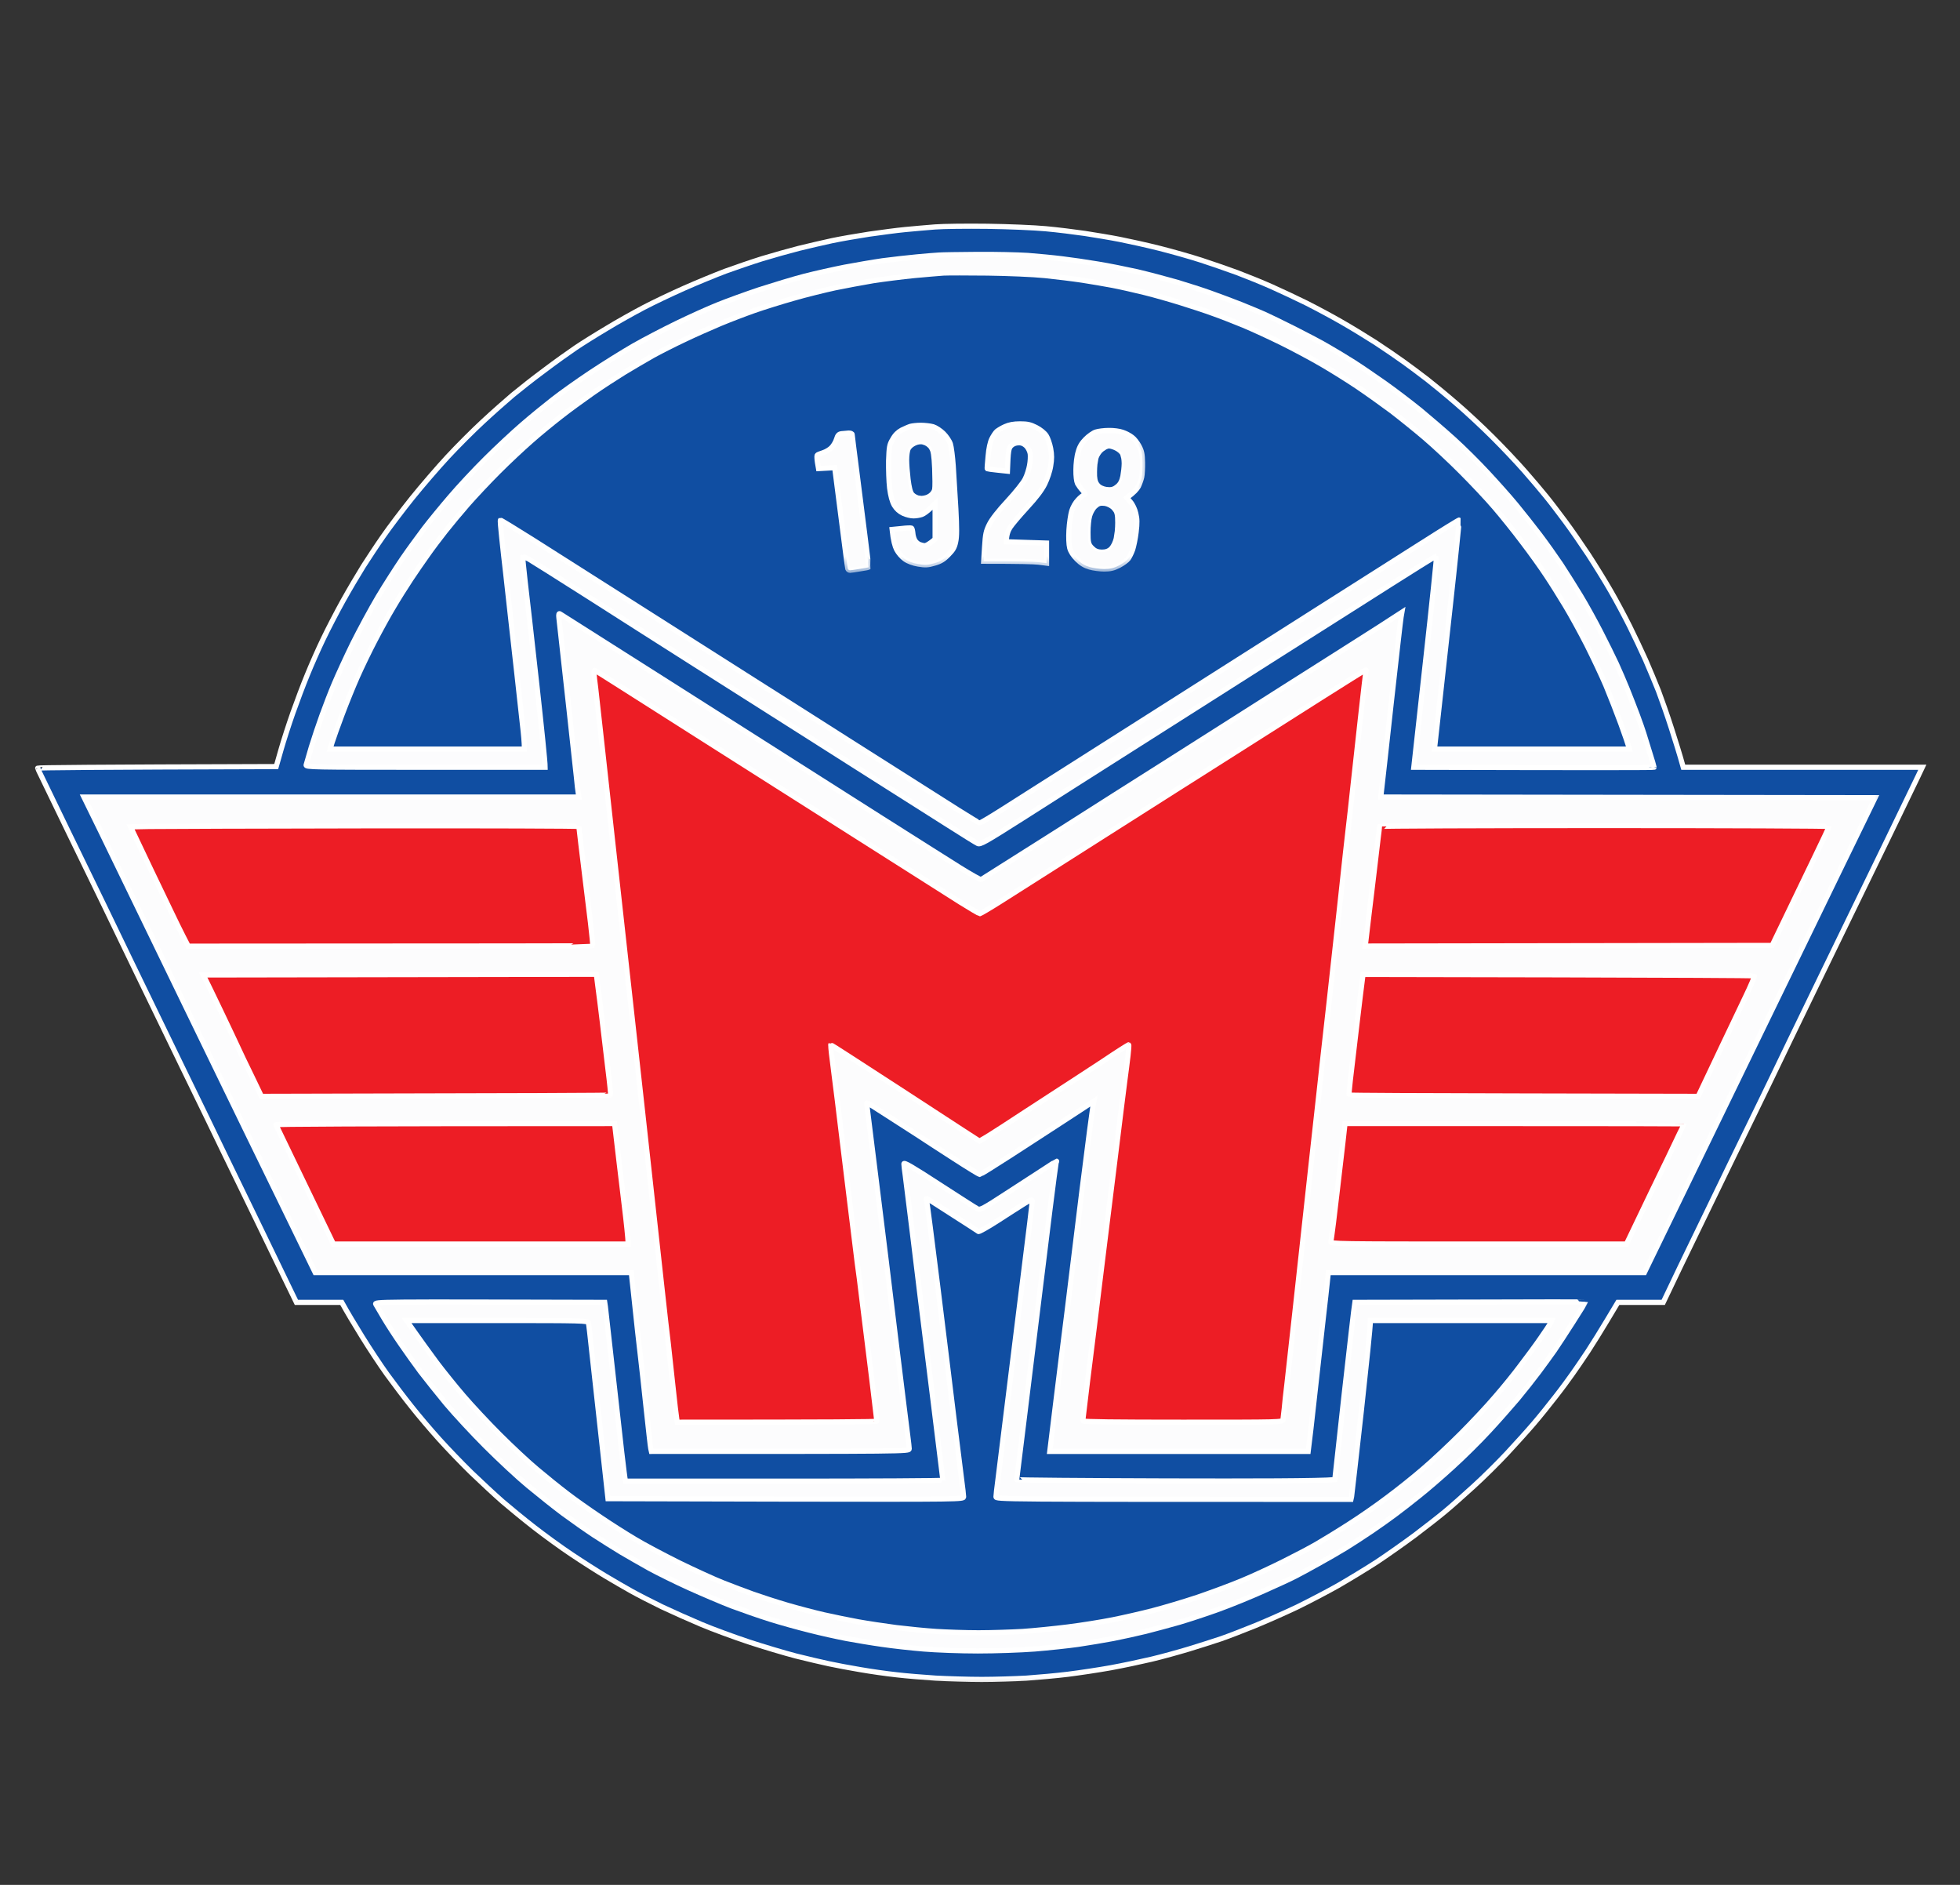 <?xml version="1.0" encoding="UTF-8"?>
<svg xmlns="http://www.w3.org/2000/svg" width="52" height="50" viewBox="0 0 52 50" fill="none">
  <rect x="0" y="0" width="52" height="50" fill="#333333" stroke="none"/>
  <mask id="path-1-outside-1_12466_1324" maskUnits="userSpaceOnUse" x="0" y="5" width="52" height="40" fill="black">
    <rect fill="white" y="5" width="52" height="40"></rect>
    <path d="M24.018 6.089C24.235 6.068 24.593 6.037 24.809 6.02C25.026 6.003 25.651 5.996 26.201 6.003C26.751 6.01 27.445 6.04 27.748 6.068C28.05 6.095 28.514 6.154 28.779 6.192C29.044 6.233 29.463 6.302 29.707 6.35C29.951 6.398 30.432 6.504 30.773 6.59C31.113 6.676 31.608 6.817 31.872 6.903C32.137 6.989 32.563 7.137 32.818 7.23C33.072 7.326 33.481 7.491 33.728 7.601C33.976 7.711 34.392 7.907 34.656 8.037C34.921 8.171 35.347 8.398 35.602 8.546C35.856 8.69 36.258 8.938 36.495 9.089C36.733 9.244 37.062 9.471 37.234 9.594C37.396 9.708 37.65 9.901 37.822 10.032L37.853 10.055C38.025 10.189 38.372 10.474 38.626 10.694C38.881 10.911 39.314 11.313 39.589 11.588C39.867 11.863 40.252 12.272 40.451 12.499C40.651 12.726 40.905 13.028 41.019 13.169C41.135 13.31 41.359 13.606 41.52 13.822C41.682 14.039 41.96 14.441 42.142 14.716C42.321 14.991 42.589 15.424 42.734 15.678C42.882 15.932 43.105 16.352 43.232 16.606C43.359 16.86 43.548 17.263 43.655 17.5C43.758 17.737 43.913 18.108 43.999 18.325C44.081 18.541 44.236 18.981 44.339 19.304L44.35 19.338C44.45 19.653 44.562 20.004 44.658 20.353H51L50.883 20.6C50.818 20.738 50.46 21.477 50.089 22.243C49.715 23.01 48.917 24.656 48.309 25.904C47.704 27.151 47.12 28.358 47.013 28.585C46.903 28.811 46.642 29.355 46.429 29.788C46.215 30.221 45.672 31.345 45.219 32.279C44.765 33.214 44.332 34.108 44.126 34.548H42.923L42.641 35.019C42.486 35.28 42.252 35.655 42.122 35.854L42.101 35.885C41.97 36.08 41.808 36.321 41.723 36.438C41.637 36.562 41.438 36.834 41.276 37.04C41.118 37.246 40.854 37.573 40.692 37.762C40.531 37.951 40.211 38.305 39.984 38.549C39.757 38.793 39.355 39.192 39.09 39.432C38.826 39.673 38.485 39.975 38.334 40.099C38.183 40.226 37.825 40.505 37.544 40.718C37.258 40.931 36.805 41.25 36.53 41.433C36.255 41.611 35.791 41.893 35.498 42.062C35.206 42.227 34.718 42.481 34.416 42.629C34.113 42.773 33.611 42.996 33.299 43.124C32.986 43.251 32.577 43.409 32.388 43.474L32.387 43.474C32.198 43.536 31.82 43.66 31.546 43.742C31.271 43.825 30.824 43.949 30.549 44.014C30.274 44.079 29.79 44.182 29.466 44.241C29.143 44.299 28.635 44.375 28.332 44.413C28.03 44.45 27.535 44.495 27.232 44.516C26.93 44.533 26.397 44.55 26.046 44.55C25.696 44.55 25.149 44.533 24.826 44.516C24.503 44.495 24.032 44.457 23.778 44.426C23.524 44.399 23.09 44.337 22.816 44.289C22.541 44.244 22.169 44.172 21.991 44.134C21.812 44.096 21.417 44.004 21.114 43.928C20.812 43.849 20.248 43.681 19.86 43.553C19.471 43.423 18.907 43.217 18.605 43.089C18.303 42.962 17.832 42.752 17.557 42.622C17.282 42.488 16.921 42.302 16.749 42.206C16.577 42.11 16.268 41.931 16.061 41.807C15.855 41.684 15.45 41.426 15.168 41.237C14.883 41.048 14.436 40.721 14.171 40.515C13.906 40.309 13.528 39.999 13.329 39.828C13.133 39.656 12.762 39.312 12.508 39.068C12.257 38.824 11.868 38.418 11.648 38.174C11.428 37.93 11.098 37.542 10.92 37.315C10.737 37.088 10.445 36.7 10.267 36.456C10.091 36.212 9.792 35.758 9.603 35.452C9.411 35.143 9.215 34.816 9.067 34.548H7.864L7.627 34.06C7.496 33.788 7.132 33.036 6.816 32.383C6.499 31.73 6.111 30.936 5.956 30.613C5.802 30.289 5.3 29.255 4.839 28.31C4.382 27.364 3.781 26.127 3.506 25.56C3.234 24.993 2.89 24.281 2.743 23.979C2.61 23.708 2.269 23.006 1.946 22.34L1.832 22.106C1.478 21.377 1.148 20.696 1.1 20.593C1.048 20.49 1.003 20.394 1 20.377C0.993 20.363 2.416 20.349 7.328 20.335L7.455 19.889C7.524 19.645 7.668 19.201 7.771 18.909C7.874 18.617 8.046 18.16 8.156 17.895C8.263 17.631 8.452 17.204 8.575 16.95C8.696 16.696 8.933 16.238 9.101 15.936C9.27 15.633 9.514 15.221 9.641 15.018C9.772 14.815 10.005 14.458 10.167 14.228C10.328 13.994 10.669 13.544 10.927 13.221C11.184 12.901 11.611 12.406 11.872 12.124C12.136 11.839 12.559 11.416 12.813 11.182C13.068 10.945 13.425 10.629 13.604 10.478C13.783 10.33 14.161 10.031 14.446 9.821C14.728 9.608 15.103 9.34 15.271 9.227C15.439 9.113 15.811 8.88 16.096 8.711C16.378 8.539 16.821 8.292 17.076 8.158C17.33 8.024 17.818 7.793 18.158 7.642C18.498 7.491 18.986 7.292 19.241 7.195C19.495 7.103 19.935 6.951 20.221 6.862C20.502 6.776 20.946 6.652 21.2 6.587C21.454 6.525 21.85 6.432 22.076 6.384C22.303 6.336 22.743 6.26 23.056 6.212C23.369 6.168 23.802 6.109 24.018 6.089Z"></path>
  </mask>
  <path d="M24.018 6.089C24.235 6.068 24.593 6.037 24.809 6.02C25.026 6.003 25.651 5.996 26.201 6.003C26.751 6.01 27.445 6.04 27.748 6.068C28.05 6.095 28.514 6.154 28.779 6.192C29.044 6.233 29.463 6.302 29.707 6.35C29.951 6.398 30.432 6.504 30.773 6.59C31.113 6.676 31.608 6.817 31.872 6.903C32.137 6.989 32.563 7.137 32.818 7.23C33.072 7.326 33.481 7.491 33.728 7.601C33.976 7.711 34.392 7.907 34.656 8.037C34.921 8.171 35.347 8.398 35.602 8.546C35.856 8.69 36.258 8.938 36.495 9.089C36.733 9.244 37.062 9.471 37.234 9.594C37.396 9.708 37.65 9.901 37.822 10.032L37.853 10.055C38.025 10.189 38.372 10.474 38.626 10.694C38.881 10.911 39.314 11.313 39.589 11.588C39.867 11.863 40.252 12.272 40.451 12.499C40.651 12.726 40.905 13.028 41.019 13.169C41.135 13.31 41.359 13.606 41.52 13.822C41.682 14.039 41.96 14.441 42.142 14.716C42.321 14.991 42.589 15.424 42.734 15.678C42.882 15.932 43.105 16.352 43.232 16.606C43.359 16.86 43.548 17.263 43.655 17.5C43.758 17.737 43.913 18.108 43.999 18.325C44.081 18.541 44.236 18.981 44.339 19.304L44.35 19.338C44.45 19.653 44.562 20.004 44.658 20.353H51L50.883 20.6C50.818 20.738 50.46 21.477 50.089 22.243C49.715 23.01 48.917 24.656 48.309 25.904C47.704 27.151 47.12 28.358 47.013 28.585C46.903 28.811 46.642 29.355 46.429 29.788C46.215 30.221 45.672 31.345 45.219 32.279C44.765 33.214 44.332 34.108 44.126 34.548H42.923L42.641 35.019C42.486 35.28 42.252 35.655 42.122 35.854L42.101 35.885C41.97 36.08 41.808 36.321 41.723 36.438C41.637 36.562 41.438 36.834 41.276 37.04C41.118 37.246 40.854 37.573 40.692 37.762C40.531 37.951 40.211 38.305 39.984 38.549C39.757 38.793 39.355 39.192 39.09 39.432C38.826 39.673 38.485 39.975 38.334 40.099C38.183 40.226 37.825 40.505 37.544 40.718C37.258 40.931 36.805 41.25 36.53 41.433C36.255 41.611 35.791 41.893 35.498 42.062C35.206 42.227 34.718 42.481 34.416 42.629C34.113 42.773 33.611 42.996 33.299 43.124C32.986 43.251 32.577 43.409 32.388 43.474L32.387 43.474C32.198 43.536 31.82 43.66 31.546 43.742C31.271 43.825 30.824 43.949 30.549 44.014C30.274 44.079 29.79 44.182 29.466 44.241C29.143 44.299 28.635 44.375 28.332 44.413C28.03 44.45 27.535 44.495 27.232 44.516C26.93 44.533 26.397 44.55 26.046 44.55C25.696 44.55 25.149 44.533 24.826 44.516C24.503 44.495 24.032 44.457 23.778 44.426C23.524 44.399 23.09 44.337 22.816 44.289C22.541 44.244 22.169 44.172 21.991 44.134C21.812 44.096 21.417 44.004 21.114 43.928C20.812 43.849 20.248 43.681 19.86 43.553C19.471 43.423 18.907 43.217 18.605 43.089C18.303 42.962 17.832 42.752 17.557 42.622C17.282 42.488 16.921 42.302 16.749 42.206C16.577 42.11 16.268 41.931 16.061 41.807C15.855 41.684 15.45 41.426 15.168 41.237C14.883 41.048 14.436 40.721 14.171 40.515C13.906 40.309 13.528 39.999 13.329 39.828C13.133 39.656 12.762 39.312 12.508 39.068C12.257 38.824 11.868 38.418 11.648 38.174C11.428 37.93 11.098 37.542 10.92 37.315C10.737 37.088 10.445 36.7 10.267 36.456C10.091 36.212 9.792 35.758 9.603 35.452C9.411 35.143 9.215 34.816 9.067 34.548H7.864L7.627 34.06C7.496 33.788 7.132 33.036 6.816 32.383C6.499 31.73 6.111 30.936 5.956 30.613C5.802 30.289 5.3 29.255 4.839 28.31C4.382 27.364 3.781 26.127 3.506 25.56C3.234 24.993 2.89 24.281 2.743 23.979C2.61 23.708 2.269 23.006 1.946 22.34L1.832 22.106C1.478 21.377 1.148 20.696 1.1 20.593C1.048 20.49 1.003 20.394 1 20.377C0.993 20.363 2.416 20.349 7.328 20.335L7.455 19.889C7.524 19.645 7.668 19.201 7.771 18.909C7.874 18.617 8.046 18.16 8.156 17.895C8.263 17.631 8.452 17.204 8.575 16.95C8.696 16.696 8.933 16.238 9.101 15.936C9.27 15.633 9.514 15.221 9.641 15.018C9.772 14.815 10.005 14.458 10.167 14.228C10.328 13.994 10.669 13.544 10.927 13.221C11.184 12.901 11.611 12.406 11.872 12.124C12.136 11.839 12.559 11.416 12.813 11.182C13.068 10.945 13.425 10.629 13.604 10.478C13.783 10.33 14.161 10.031 14.446 9.821C14.728 9.608 15.103 9.34 15.271 9.227C15.439 9.113 15.811 8.88 16.096 8.711C16.378 8.539 16.821 8.292 17.076 8.158C17.33 8.024 17.818 7.793 18.158 7.642C18.498 7.491 18.986 7.292 19.241 7.195C19.495 7.103 19.935 6.951 20.221 6.862C20.502 6.776 20.946 6.652 21.2 6.587C21.454 6.525 21.85 6.432 22.076 6.384C22.303 6.336 22.743 6.26 23.056 6.212C23.369 6.168 23.802 6.109 24.018 6.089Z" fill="#104EA2"></path>
  <path d="M24.018 6.089C24.235 6.068 24.593 6.037 24.809 6.02C25.026 6.003 25.651 5.996 26.201 6.003C26.751 6.01 27.445 6.04 27.748 6.068C28.05 6.095 28.514 6.154 28.779 6.192C29.044 6.233 29.463 6.302 29.707 6.35C29.951 6.398 30.432 6.504 30.773 6.59C31.113 6.676 31.608 6.817 31.872 6.903C32.137 6.989 32.563 7.137 32.818 7.23C33.072 7.326 33.481 7.491 33.728 7.601C33.976 7.711 34.392 7.907 34.656 8.037C34.921 8.171 35.347 8.398 35.602 8.546C35.856 8.69 36.258 8.938 36.495 9.089C36.733 9.244 37.062 9.471 37.234 9.594C37.396 9.708 37.65 9.901 37.822 10.032L37.853 10.055C38.025 10.189 38.372 10.474 38.626 10.694C38.881 10.911 39.314 11.313 39.589 11.588C39.867 11.863 40.252 12.272 40.451 12.499C40.651 12.726 40.905 13.028 41.019 13.169C41.135 13.31 41.359 13.606 41.52 13.822C41.682 14.039 41.96 14.441 42.142 14.716C42.321 14.991 42.589 15.424 42.734 15.678C42.882 15.932 43.105 16.352 43.232 16.606C43.359 16.86 43.548 17.263 43.655 17.5C43.758 17.737 43.913 18.108 43.999 18.325C44.081 18.541 44.236 18.981 44.339 19.304L44.35 19.338C44.45 19.653 44.562 20.004 44.658 20.353H51L50.883 20.6C50.818 20.738 50.46 21.477 50.089 22.243C49.715 23.01 48.917 24.656 48.309 25.904C47.704 27.151 47.12 28.358 47.013 28.585C46.903 28.811 46.642 29.355 46.429 29.788C46.215 30.221 45.672 31.345 45.219 32.279C44.765 33.214 44.332 34.108 44.126 34.548H42.923L42.641 35.019C42.486 35.28 42.252 35.655 42.122 35.854L42.101 35.885C41.97 36.08 41.808 36.321 41.723 36.438C41.637 36.562 41.438 36.834 41.276 37.04C41.118 37.246 40.854 37.573 40.692 37.762C40.531 37.951 40.211 38.305 39.984 38.549C39.757 38.793 39.355 39.192 39.09 39.432C38.826 39.673 38.485 39.975 38.334 40.099C38.183 40.226 37.825 40.505 37.544 40.718C37.258 40.931 36.805 41.25 36.53 41.433C36.255 41.611 35.791 41.893 35.498 42.062C35.206 42.227 34.718 42.481 34.416 42.629C34.113 42.773 33.611 42.996 33.299 43.124C32.986 43.251 32.577 43.409 32.388 43.474L32.387 43.474C32.198 43.536 31.82 43.66 31.546 43.742C31.271 43.825 30.824 43.949 30.549 44.014C30.274 44.079 29.79 44.182 29.466 44.241C29.143 44.299 28.635 44.375 28.332 44.413C28.03 44.45 27.535 44.495 27.232 44.516C26.93 44.533 26.397 44.55 26.046 44.55C25.696 44.55 25.149 44.533 24.826 44.516C24.503 44.495 24.032 44.457 23.778 44.426C23.524 44.399 23.09 44.337 22.816 44.289C22.541 44.244 22.169 44.172 21.991 44.134C21.812 44.096 21.417 44.004 21.114 43.928C20.812 43.849 20.248 43.681 19.86 43.553C19.471 43.423 18.907 43.217 18.605 43.089C18.303 42.962 17.832 42.752 17.557 42.622C17.282 42.488 16.921 42.302 16.749 42.206C16.577 42.11 16.268 41.931 16.061 41.807C15.855 41.684 15.45 41.426 15.168 41.237C14.883 41.048 14.436 40.721 14.171 40.515C13.906 40.309 13.528 39.999 13.329 39.828C13.133 39.656 12.762 39.312 12.508 39.068C12.257 38.824 11.868 38.418 11.648 38.174C11.428 37.93 11.098 37.542 10.92 37.315C10.737 37.088 10.445 36.7 10.267 36.456C10.091 36.212 9.792 35.758 9.603 35.452C9.411 35.143 9.215 34.816 9.067 34.548H7.864L7.627 34.06C7.496 33.788 7.132 33.036 6.816 32.383C6.499 31.73 6.111 30.936 5.956 30.613C5.802 30.289 5.3 29.255 4.839 28.31C4.382 27.364 3.781 26.127 3.506 25.56C3.234 24.993 2.89 24.281 2.743 23.979C2.61 23.708 2.269 23.006 1.946 22.34L1.832 22.106C1.478 21.377 1.148 20.696 1.1 20.593C1.048 20.49 1.003 20.394 1 20.377C0.993 20.363 2.416 20.349 7.328 20.335L7.455 19.889C7.524 19.645 7.668 19.201 7.771 18.909C7.874 18.617 8.046 18.16 8.156 17.895C8.263 17.631 8.452 17.204 8.575 16.95C8.696 16.696 8.933 16.238 9.101 15.936C9.27 15.633 9.514 15.221 9.641 15.018C9.772 14.815 10.005 14.458 10.167 14.228C10.328 13.994 10.669 13.544 10.927 13.221C11.184 12.901 11.611 12.406 11.872 12.124C12.136 11.839 12.559 11.416 12.813 11.182C13.068 10.945 13.425 10.629 13.604 10.478C13.783 10.33 14.161 10.031 14.446 9.821C14.728 9.608 15.103 9.34 15.271 9.227C15.439 9.113 15.811 8.88 16.096 8.711C16.378 8.539 16.821 8.292 17.076 8.158C17.33 8.024 17.818 7.793 18.158 7.642C18.498 7.491 18.986 7.292 19.241 7.195C19.495 7.103 19.935 6.951 20.221 6.862C20.502 6.776 20.946 6.652 21.2 6.587C21.454 6.525 21.85 6.432 22.076 6.384C22.303 6.336 22.743 6.26 23.056 6.212C23.369 6.168 23.802 6.109 24.018 6.089Z" stroke="white" stroke-width="0.137" mask="url(#path-1-outside-1_12466_1324)"></path>
  <mask id="path-2-outside-2_12466_1324" maskUnits="userSpaceOnUse" x="1.227" y="5.748" width="49" height="39" fill="black">
    <rect fill="white" x="1.227" y="5.748" width="49" height="39"></rect>
    <path d="M24.328 6.814C24.565 6.793 24.826 6.769 24.912 6.766C24.998 6.759 25.452 6.752 25.926 6.749C26.397 6.745 27.002 6.759 27.267 6.776C27.531 6.797 27.94 6.835 28.177 6.865C28.415 6.893 28.837 6.955 29.123 7.003C29.404 7.048 29.879 7.144 30.171 7.209C30.463 7.278 30.934 7.402 31.219 7.484C31.501 7.57 31.907 7.697 32.113 7.773C32.319 7.845 32.684 7.983 32.921 8.075C33.158 8.172 33.443 8.288 33.556 8.34C33.67 8.392 34.027 8.563 34.347 8.725C34.667 8.886 35.079 9.103 35.258 9.21C35.437 9.313 35.732 9.491 35.911 9.605C36.09 9.718 36.468 9.976 36.75 10.175C37.032 10.375 37.454 10.698 37.695 10.894C37.932 11.09 38.327 11.43 38.571 11.65C38.815 11.87 39.218 12.269 39.462 12.533C39.709 12.798 40.053 13.183 40.225 13.393C40.396 13.602 40.678 13.956 40.85 14.183C41.022 14.41 41.273 14.764 41.414 14.974C41.551 15.183 41.785 15.555 41.933 15.799C42.081 16.043 42.321 16.479 42.466 16.761C42.613 17.046 42.799 17.424 42.882 17.603C42.964 17.782 43.091 18.077 43.163 18.256C43.236 18.435 43.359 18.751 43.438 18.961C43.514 19.17 43.593 19.387 43.607 19.442C43.624 19.497 43.693 19.724 43.761 19.94C43.83 20.157 43.885 20.342 43.885 20.353C43.885 20.363 42.452 20.366 37.509 20.353L37.819 17.552C37.99 16.012 38.121 14.75 38.111 14.75C38.1 14.75 37.894 14.874 37.647 15.029C37.399 15.183 36.564 15.713 35.791 16.204C35.017 16.696 34.148 17.246 33.866 17.424C33.581 17.607 33.017 17.964 32.611 18.222C32.206 18.48 31.061 19.208 30.068 19.837C29.075 20.466 27.758 21.305 27.139 21.7C26.122 22.346 26.005 22.412 25.936 22.374C25.892 22.353 25.548 22.14 25.17 21.899C24.792 21.659 23.926 21.112 23.245 20.679C22.565 20.246 21.592 19.628 21.08 19.304C20.568 18.981 19.447 18.266 18.588 17.723C17.729 17.177 16.381 16.321 15.598 15.819C14.814 15.321 14.106 14.874 14.027 14.829C13.944 14.788 13.872 14.754 13.869 14.757C13.862 14.764 13.893 15.07 13.934 15.438C13.979 15.805 14.116 17.026 14.24 18.143C14.364 19.263 14.463 20.219 14.463 20.353H11.284C8.273 20.353 8.105 20.349 8.122 20.291C8.129 20.26 8.194 20.047 8.259 19.82C8.328 19.593 8.455 19.215 8.541 18.978C8.627 18.741 8.771 18.363 8.868 18.136C8.964 17.909 9.184 17.428 9.359 17.07C9.538 16.713 9.837 16.156 10.029 15.833C10.222 15.51 10.514 15.056 10.675 14.819C10.837 14.582 11.102 14.221 11.26 14.011C11.421 13.802 11.731 13.424 11.951 13.169C12.167 12.915 12.587 12.464 12.882 12.172C13.174 11.88 13.614 11.471 13.858 11.261C14.099 11.052 14.463 10.756 14.666 10.598C14.865 10.44 15.316 10.12 15.666 9.887C16.017 9.653 16.526 9.337 16.8 9.179C17.076 9.021 17.591 8.752 17.952 8.577C18.313 8.402 18.808 8.178 19.052 8.082C19.296 7.983 19.791 7.804 20.152 7.683C20.513 7.567 21.045 7.405 21.337 7.329C21.63 7.254 22.111 7.147 22.403 7.089C22.695 7.034 23.152 6.955 23.417 6.917C23.682 6.883 24.091 6.835 24.328 6.814Z"></path>
    <path d="M14.962 17.603C14.896 17.008 14.835 16.462 14.828 16.39C14.817 16.297 14.828 16.266 14.855 16.283C14.876 16.297 15.034 16.397 15.202 16.503C15.371 16.61 16.495 17.321 17.694 18.084C18.894 18.847 20.293 19.738 20.805 20.061C21.317 20.387 22.451 21.109 23.331 21.666C24.211 22.223 25.17 22.831 25.462 23.013C25.754 23.195 26.012 23.34 26.029 23.333C26.046 23.322 26.913 22.776 27.954 22.116C28.992 21.456 30.315 20.614 30.893 20.25C31.47 19.885 32.357 19.318 32.869 18.995C33.378 18.669 34.526 17.943 35.413 17.38C36.299 16.816 37.066 16.331 37.193 16.245L37.172 16.366C37.159 16.431 37.042 17.469 36.908 18.669C36.777 19.868 36.66 20.916 36.633 21.143L49.749 21.16L48.886 22.931C48.415 23.903 47.852 25.065 47.635 25.508C47.419 25.952 46.817 27.189 46.298 28.258C45.779 29.327 45.191 30.54 44.988 30.956C44.786 31.372 44.397 32.173 43.627 33.758H35.241L35.213 34.022C35.2 34.17 35.155 34.545 35.12 34.858C35.083 35.17 34.983 36.067 34.897 36.851C34.811 37.635 34.732 38.329 34.708 38.501H27.851L28.012 37.184C28.102 36.463 28.236 35.37 28.315 34.754C28.39 34.139 28.569 32.692 28.71 31.541C28.855 30.389 28.982 29.392 29.02 29.21L28.738 29.396C28.583 29.499 28.263 29.705 28.033 29.856C27.799 30.008 27.253 30.362 26.82 30.643C26.383 30.925 26.012 31.156 25.995 31.156C25.978 31.156 25.668 30.967 25.307 30.733C24.947 30.503 24.506 30.214 24.328 30.097C24.149 29.98 23.781 29.743 23.51 29.571C23.242 29.396 23.015 29.255 23.005 29.255C22.994 29.255 22.994 29.306 23.005 29.365C23.011 29.427 23.128 30.345 23.259 31.403C23.393 32.462 23.623 34.349 23.774 35.596C23.929 36.844 24.067 37.978 24.087 38.116C24.104 38.25 24.122 38.394 24.122 38.432C24.122 38.501 24.098 38.501 17.282 38.501L17.265 38.425C17.254 38.38 17.203 37.906 17.144 37.367C17.086 36.827 17.02 36.208 16.993 35.992C16.965 35.775 16.9 35.184 16.749 33.758H8.362L7.438 31.86C6.926 30.815 6.211 29.341 5.843 28.585C5.475 27.828 5.049 26.949 4.891 26.625C4.736 26.302 4.111 25.014 3.499 23.756C2.89 22.497 2.354 21.398 2.227 21.143H15.357L15.343 21.05C15.333 20.995 15.309 20.8 15.292 20.61C15.271 20.422 15.223 19.982 15.185 19.631C15.147 19.28 15.109 18.926 15.099 18.84C15.089 18.755 15.027 18.198 14.962 17.603Z"></path>
    <path d="M24.018 31.19C23.998 31.052 23.981 30.908 23.981 30.874C23.977 30.822 24.194 30.946 24.916 31.417C25.435 31.754 25.892 32.046 25.933 32.066C26.005 32.104 26.077 32.066 26.689 31.668C27.064 31.424 27.517 31.132 27.696 31.015C27.875 30.894 28.026 30.802 28.03 30.802C28.037 30.802 28.033 30.812 28.026 30.829C28.016 30.843 27.94 31.417 27.854 32.108C27.768 32.799 27.651 33.751 27.593 34.222C27.535 34.696 27.373 36.012 27.232 37.154L27.198 37.434C27.073 38.442 26.974 39.234 26.974 39.25C26.974 39.264 28.765 39.278 30.951 39.285C33.141 39.291 35.041 39.288 35.413 39.25L35.663 36.978C35.804 35.727 35.925 34.668 35.945 34.548L39.004 34.541C40.689 34.534 42.063 34.534 42.063 34.541C42.063 34.545 41.916 34.785 41.73 35.074C41.548 35.359 41.328 35.696 41.242 35.82C41.156 35.944 40.97 36.198 40.83 36.387C40.689 36.576 40.431 36.903 40.259 37.109C40.084 37.315 39.743 37.703 39.496 37.968C39.252 38.233 38.822 38.659 38.54 38.913C38.262 39.168 37.86 39.515 37.65 39.68C37.441 39.848 37.159 40.068 37.028 40.164C36.897 40.264 36.616 40.463 36.409 40.604C36.203 40.745 35.883 40.952 35.705 41.062C35.526 41.172 35.193 41.364 34.966 41.488C34.739 41.615 34.467 41.763 34.364 41.814C34.261 41.869 33.89 42.041 33.539 42.196C33.189 42.354 32.649 42.574 32.336 42.687C32.024 42.801 31.553 42.955 31.288 43.034C31.023 43.11 30.621 43.217 30.394 43.275C30.168 43.33 29.779 43.416 29.535 43.464C29.288 43.509 28.872 43.581 28.607 43.619C28.342 43.657 27.823 43.712 27.456 43.742C27.088 43.77 26.407 43.794 25.943 43.794C25.479 43.794 24.83 43.77 24.5 43.742C24.17 43.715 23.675 43.66 23.4 43.619C23.125 43.581 22.699 43.509 22.455 43.464C22.207 43.416 21.767 43.32 21.475 43.244C21.183 43.172 20.709 43.041 20.427 42.952C20.141 42.862 19.688 42.704 19.413 42.601C19.138 42.495 18.629 42.278 18.279 42.12C17.928 41.962 17.457 41.728 17.23 41.605C17.003 41.477 16.663 41.285 16.474 41.172C16.285 41.058 15.958 40.852 15.752 40.718C15.543 40.58 15.182 40.326 14.944 40.151C14.707 39.975 14.291 39.642 14.016 39.415C13.741 39.188 13.233 38.714 12.882 38.363C12.532 38.013 12.061 37.504 11.83 37.229C11.604 36.954 11.301 36.576 11.157 36.387C11.016 36.198 10.782 35.871 10.641 35.665C10.497 35.459 10.297 35.15 10.194 34.978C10.091 34.806 9.992 34.638 9.971 34.6C9.933 34.531 9.943 34.531 16.044 34.548L16.061 34.661C16.068 34.72 16.185 35.755 16.319 36.954C16.45 38.154 16.567 39.171 16.594 39.291H20.805C23.121 39.291 25.015 39.281 25.015 39.267C25.015 39.252 24.922 38.502 24.802 37.535L24.758 37.178C24.616 36.043 24.469 34.861 24.431 34.548L24.427 34.517C24.387 34.184 24.291 33.389 24.207 32.709C24.122 32.011 24.036 31.324 24.018 31.19Z"></path>
  </mask>
  <path d="M24.328 6.814C24.565 6.793 24.826 6.769 24.912 6.766C24.998 6.759 25.452 6.752 25.926 6.749C26.397 6.745 27.002 6.759 27.267 6.776C27.531 6.797 27.94 6.835 28.177 6.865C28.415 6.893 28.837 6.955 29.123 7.003C29.404 7.048 29.879 7.144 30.171 7.209C30.463 7.278 30.934 7.402 31.219 7.484C31.501 7.57 31.907 7.697 32.113 7.773C32.319 7.845 32.684 7.983 32.921 8.075C33.158 8.172 33.443 8.288 33.556 8.34C33.67 8.392 34.027 8.563 34.347 8.725C34.667 8.886 35.079 9.103 35.258 9.21C35.437 9.313 35.732 9.491 35.911 9.605C36.09 9.718 36.468 9.976 36.75 10.175C37.032 10.375 37.454 10.698 37.695 10.894C37.932 11.09 38.327 11.43 38.571 11.65C38.815 11.87 39.218 12.269 39.462 12.533C39.709 12.798 40.053 13.183 40.225 13.393C40.396 13.602 40.678 13.956 40.85 14.183C41.022 14.41 41.273 14.764 41.414 14.974C41.551 15.183 41.785 15.555 41.933 15.799C42.081 16.043 42.321 16.479 42.466 16.761C42.613 17.046 42.799 17.424 42.882 17.603C42.964 17.782 43.091 18.077 43.163 18.256C43.236 18.435 43.359 18.751 43.438 18.961C43.514 19.17 43.593 19.387 43.607 19.442C43.624 19.497 43.693 19.724 43.761 19.94C43.83 20.157 43.885 20.342 43.885 20.353C43.885 20.363 42.452 20.366 37.509 20.353L37.819 17.552C37.99 16.012 38.121 14.75 38.111 14.75C38.1 14.75 37.894 14.874 37.647 15.029C37.399 15.183 36.564 15.713 35.791 16.204C35.017 16.696 34.148 17.246 33.866 17.424C33.581 17.607 33.017 17.964 32.611 18.222C32.206 18.48 31.061 19.208 30.068 19.837C29.075 20.466 27.758 21.305 27.139 21.7C26.122 22.346 26.005 22.412 25.936 22.374C25.892 22.353 25.548 22.14 25.17 21.899C24.792 21.659 23.926 21.112 23.245 20.679C22.565 20.246 21.592 19.628 21.08 19.304C20.568 18.981 19.447 18.266 18.588 17.723C17.729 17.177 16.381 16.321 15.598 15.819C14.814 15.321 14.106 14.874 14.027 14.829C13.944 14.788 13.872 14.754 13.869 14.757C13.862 14.764 13.893 15.07 13.934 15.438C13.979 15.805 14.116 17.026 14.24 18.143C14.364 19.263 14.463 20.219 14.463 20.353H11.284C8.273 20.353 8.105 20.349 8.122 20.291C8.129 20.26 8.194 20.047 8.259 19.82C8.328 19.593 8.455 19.215 8.541 18.978C8.627 18.741 8.771 18.363 8.868 18.136C8.964 17.909 9.184 17.428 9.359 17.07C9.538 16.713 9.837 16.156 10.029 15.833C10.222 15.51 10.514 15.056 10.675 14.819C10.837 14.582 11.102 14.221 11.26 14.011C11.421 13.802 11.731 13.424 11.951 13.169C12.167 12.915 12.587 12.464 12.882 12.172C13.174 11.88 13.614 11.471 13.858 11.261C14.099 11.052 14.463 10.756 14.666 10.598C14.865 10.44 15.316 10.12 15.666 9.887C16.017 9.653 16.526 9.337 16.8 9.179C17.076 9.021 17.591 8.752 17.952 8.577C18.313 8.402 18.808 8.178 19.052 8.082C19.296 7.983 19.791 7.804 20.152 7.683C20.513 7.567 21.045 7.405 21.337 7.329C21.63 7.254 22.111 7.147 22.403 7.089C22.695 7.034 23.152 6.955 23.417 6.917C23.682 6.883 24.091 6.835 24.328 6.814Z" fill="#FCFCFD"></path>
  <path d="M14.962 17.603C14.896 17.008 14.835 16.462 14.828 16.39C14.817 16.297 14.828 16.266 14.855 16.283C14.876 16.297 15.034 16.397 15.202 16.503C15.371 16.61 16.495 17.321 17.694 18.084C18.894 18.847 20.293 19.738 20.805 20.061C21.317 20.387 22.451 21.109 23.331 21.666C24.211 22.223 25.17 22.831 25.462 23.013C25.754 23.195 26.012 23.34 26.029 23.333C26.046 23.322 26.913 22.776 27.954 22.116C28.992 21.456 30.315 20.614 30.893 20.25C31.47 19.885 32.357 19.318 32.869 18.995C33.378 18.669 34.526 17.943 35.413 17.38C36.299 16.816 37.066 16.331 37.193 16.245L37.172 16.366C37.159 16.431 37.042 17.469 36.908 18.669C36.777 19.868 36.66 20.916 36.633 21.143L49.749 21.16L48.886 22.931C48.415 23.903 47.852 25.065 47.635 25.508C47.419 25.952 46.817 27.189 46.298 28.258C45.779 29.327 45.191 30.54 44.988 30.956C44.786 31.372 44.397 32.173 43.627 33.758H35.241L35.213 34.022C35.2 34.17 35.155 34.545 35.12 34.858C35.083 35.17 34.983 36.067 34.897 36.851C34.811 37.635 34.732 38.329 34.708 38.501H27.851L28.012 37.184C28.102 36.463 28.236 35.37 28.315 34.754C28.39 34.139 28.569 32.692 28.71 31.541C28.855 30.389 28.982 29.392 29.02 29.21L28.738 29.396C28.583 29.499 28.263 29.705 28.033 29.856C27.799 30.008 27.253 30.362 26.82 30.643C26.383 30.925 26.012 31.156 25.995 31.156C25.978 31.156 25.668 30.967 25.307 30.733C24.947 30.503 24.506 30.214 24.328 30.097C24.149 29.98 23.781 29.743 23.51 29.571C23.242 29.396 23.015 29.255 23.005 29.255C22.994 29.255 22.994 29.306 23.005 29.365C23.011 29.427 23.128 30.345 23.259 31.403C23.393 32.462 23.623 34.349 23.774 35.596C23.929 36.844 24.067 37.978 24.087 38.116C24.104 38.25 24.122 38.394 24.122 38.432C24.122 38.501 24.098 38.501 17.282 38.501L17.265 38.425C17.254 38.38 17.203 37.906 17.144 37.367C17.086 36.827 17.02 36.208 16.993 35.992C16.965 35.775 16.9 35.184 16.749 33.758H8.362L7.438 31.86C6.926 30.815 6.211 29.341 5.843 28.585C5.475 27.828 5.049 26.949 4.891 26.625C4.736 26.302 4.111 25.014 3.499 23.756C2.89 22.497 2.354 21.398 2.227 21.143H15.357L15.343 21.05C15.333 20.995 15.309 20.8 15.292 20.61C15.271 20.422 15.223 19.982 15.185 19.631C15.147 19.28 15.109 18.926 15.099 18.84C15.089 18.755 15.027 18.198 14.962 17.603Z" fill="#FCFCFD"></path>
  <path d="M24.018 31.19C23.998 31.052 23.981 30.908 23.981 30.874C23.977 30.822 24.194 30.946 24.916 31.417C25.435 31.754 25.892 32.046 25.933 32.066C26.005 32.104 26.077 32.066 26.689 31.668C27.064 31.424 27.517 31.132 27.696 31.015C27.875 30.894 28.026 30.802 28.03 30.802C28.037 30.802 28.033 30.812 28.026 30.829C28.016 30.843 27.94 31.417 27.854 32.108C27.768 32.799 27.651 33.751 27.593 34.222C27.535 34.696 27.373 36.012 27.232 37.154L27.198 37.434C27.073 38.442 26.974 39.234 26.974 39.25C26.974 39.264 28.765 39.278 30.951 39.285C33.141 39.291 35.041 39.288 35.413 39.25L35.663 36.978C35.804 35.727 35.925 34.668 35.945 34.548L39.004 34.541C40.689 34.534 42.063 34.534 42.063 34.541C42.063 34.545 41.916 34.785 41.73 35.074C41.548 35.359 41.328 35.696 41.242 35.82C41.156 35.944 40.97 36.198 40.83 36.387C40.689 36.576 40.431 36.903 40.259 37.109C40.084 37.315 39.743 37.703 39.496 37.968C39.252 38.233 38.822 38.659 38.54 38.913C38.262 39.168 37.86 39.515 37.65 39.68C37.441 39.848 37.159 40.068 37.028 40.164C36.897 40.264 36.616 40.463 36.409 40.604C36.203 40.745 35.883 40.952 35.705 41.062C35.526 41.172 35.193 41.364 34.966 41.488C34.739 41.615 34.467 41.763 34.364 41.814C34.261 41.869 33.89 42.041 33.539 42.196C33.189 42.354 32.649 42.574 32.336 42.687C32.024 42.801 31.553 42.955 31.288 43.034C31.023 43.11 30.621 43.217 30.394 43.275C30.168 43.33 29.779 43.416 29.535 43.464C29.288 43.509 28.872 43.581 28.607 43.619C28.342 43.657 27.823 43.712 27.456 43.742C27.088 43.77 26.407 43.794 25.943 43.794C25.479 43.794 24.83 43.77 24.5 43.742C24.17 43.715 23.675 43.66 23.4 43.619C23.125 43.581 22.699 43.509 22.455 43.464C22.207 43.416 21.767 43.32 21.475 43.244C21.183 43.172 20.709 43.041 20.427 42.952C20.141 42.862 19.688 42.704 19.413 42.601C19.138 42.495 18.629 42.278 18.279 42.12C17.928 41.962 17.457 41.728 17.23 41.605C17.003 41.477 16.663 41.285 16.474 41.172C16.285 41.058 15.958 40.852 15.752 40.718C15.543 40.58 15.182 40.326 14.944 40.151C14.707 39.975 14.291 39.642 14.016 39.415C13.741 39.188 13.233 38.714 12.882 38.363C12.532 38.013 12.061 37.504 11.83 37.229C11.604 36.954 11.301 36.576 11.157 36.387C11.016 36.198 10.782 35.871 10.641 35.665C10.497 35.459 10.297 35.15 10.194 34.978C10.091 34.806 9.992 34.638 9.971 34.6C9.933 34.531 9.943 34.531 16.044 34.548L16.061 34.661C16.068 34.72 16.185 35.755 16.319 36.954C16.45 38.154 16.567 39.171 16.594 39.291H20.805C23.121 39.291 25.015 39.281 25.015 39.267C25.015 39.252 24.922 38.502 24.802 37.535L24.758 37.178C24.616 36.043 24.469 34.861 24.431 34.548L24.427 34.517C24.387 34.184 24.291 33.389 24.207 32.709C24.122 32.011 24.036 31.324 24.018 31.19Z" fill="#FCFCFD"></path>
  <path d="M24.328 6.814C24.565 6.793 24.826 6.769 24.912 6.766C24.998 6.759 25.452 6.752 25.926 6.749C26.397 6.745 27.002 6.759 27.267 6.776C27.531 6.797 27.94 6.835 28.177 6.865C28.415 6.893 28.837 6.955 29.123 7.003C29.404 7.048 29.879 7.144 30.171 7.209C30.463 7.278 30.934 7.402 31.219 7.484C31.501 7.57 31.907 7.697 32.113 7.773C32.319 7.845 32.684 7.983 32.921 8.075C33.158 8.172 33.443 8.288 33.556 8.34C33.67 8.392 34.027 8.563 34.347 8.725C34.667 8.886 35.079 9.103 35.258 9.21C35.437 9.313 35.732 9.491 35.911 9.605C36.09 9.718 36.468 9.976 36.75 10.175C37.032 10.375 37.454 10.698 37.695 10.894C37.932 11.09 38.327 11.43 38.571 11.65C38.815 11.87 39.218 12.269 39.462 12.533C39.709 12.798 40.053 13.183 40.225 13.393C40.396 13.602 40.678 13.956 40.85 14.183C41.022 14.41 41.273 14.764 41.414 14.974C41.551 15.183 41.785 15.555 41.933 15.799C42.081 16.043 42.321 16.479 42.466 16.761C42.613 17.046 42.799 17.424 42.882 17.603C42.964 17.782 43.091 18.077 43.163 18.256C43.236 18.435 43.359 18.751 43.438 18.961C43.514 19.17 43.593 19.387 43.607 19.442C43.624 19.497 43.693 19.724 43.761 19.94C43.83 20.157 43.885 20.342 43.885 20.353C43.885 20.363 42.452 20.366 37.509 20.353L37.819 17.552C37.99 16.012 38.121 14.75 38.111 14.75C38.1 14.75 37.894 14.874 37.647 15.029C37.399 15.183 36.564 15.713 35.791 16.204C35.017 16.696 34.148 17.246 33.866 17.424C33.581 17.607 33.017 17.964 32.611 18.222C32.206 18.48 31.061 19.208 30.068 19.837C29.075 20.466 27.758 21.305 27.139 21.7C26.122 22.346 26.005 22.412 25.936 22.374C25.892 22.353 25.548 22.14 25.17 21.899C24.792 21.659 23.926 21.112 23.245 20.679C22.565 20.246 21.592 19.628 21.08 19.304C20.568 18.981 19.447 18.266 18.588 17.723C17.729 17.177 16.381 16.321 15.598 15.819C14.814 15.321 14.106 14.874 14.027 14.829C13.944 14.788 13.872 14.754 13.869 14.757C13.862 14.764 13.893 15.07 13.934 15.438C13.979 15.805 14.116 17.026 14.24 18.143C14.364 19.263 14.463 20.219 14.463 20.353H11.284C8.273 20.353 8.105 20.349 8.122 20.291C8.129 20.26 8.194 20.047 8.259 19.82C8.328 19.593 8.455 19.215 8.541 18.978C8.627 18.741 8.771 18.363 8.868 18.136C8.964 17.909 9.184 17.428 9.359 17.07C9.538 16.713 9.837 16.156 10.029 15.833C10.222 15.51 10.514 15.056 10.675 14.819C10.837 14.582 11.102 14.221 11.26 14.011C11.421 13.802 11.731 13.424 11.951 13.169C12.167 12.915 12.587 12.464 12.882 12.172C13.174 11.88 13.614 11.471 13.858 11.261C14.099 11.052 14.463 10.756 14.666 10.598C14.865 10.44 15.316 10.12 15.666 9.887C16.017 9.653 16.526 9.337 16.8 9.179C17.076 9.021 17.591 8.752 17.952 8.577C18.313 8.402 18.808 8.178 19.052 8.082C19.296 7.983 19.791 7.804 20.152 7.683C20.513 7.567 21.045 7.405 21.337 7.329C21.63 7.254 22.111 7.147 22.403 7.089C22.695 7.034 23.152 6.955 23.417 6.917C23.682 6.883 24.091 6.835 24.328 6.814Z" stroke="white" stroke-width="0.137" mask="url(#path-2-outside-2_12466_1324)"></path>
  <path d="M14.962 17.603C14.896 17.008 14.835 16.462 14.828 16.39C14.817 16.297 14.828 16.266 14.855 16.283C14.876 16.297 15.034 16.397 15.202 16.503C15.371 16.61 16.495 17.321 17.694 18.084C18.894 18.847 20.293 19.738 20.805 20.061C21.317 20.387 22.451 21.109 23.331 21.666C24.211 22.223 25.17 22.831 25.462 23.013C25.754 23.195 26.012 23.34 26.029 23.333C26.046 23.322 26.913 22.776 27.954 22.116C28.992 21.456 30.315 20.614 30.893 20.25C31.47 19.885 32.357 19.318 32.869 18.995C33.378 18.669 34.526 17.943 35.413 17.38C36.299 16.816 37.066 16.331 37.193 16.245L37.172 16.366C37.159 16.431 37.042 17.469 36.908 18.669C36.777 19.868 36.66 20.916 36.633 21.143L49.749 21.16L48.886 22.931C48.415 23.903 47.852 25.065 47.635 25.508C47.419 25.952 46.817 27.189 46.298 28.258C45.779 29.327 45.191 30.54 44.988 30.956C44.786 31.372 44.397 32.173 43.627 33.758H35.241L35.213 34.022C35.2 34.17 35.155 34.545 35.12 34.858C35.083 35.17 34.983 36.067 34.897 36.851C34.811 37.635 34.732 38.329 34.708 38.501H27.851L28.012 37.184C28.102 36.463 28.236 35.37 28.315 34.754C28.39 34.139 28.569 32.692 28.71 31.541C28.855 30.389 28.982 29.392 29.02 29.21L28.738 29.396C28.583 29.499 28.263 29.705 28.033 29.856C27.799 30.008 27.253 30.362 26.82 30.643C26.383 30.925 26.012 31.156 25.995 31.156C25.978 31.156 25.668 30.967 25.307 30.733C24.947 30.503 24.506 30.214 24.328 30.097C24.149 29.98 23.781 29.743 23.51 29.571C23.242 29.396 23.015 29.255 23.005 29.255C22.994 29.255 22.994 29.306 23.005 29.365C23.011 29.427 23.128 30.345 23.259 31.403C23.393 32.462 23.623 34.349 23.774 35.596C23.929 36.844 24.067 37.978 24.087 38.116C24.104 38.25 24.122 38.394 24.122 38.432C24.122 38.501 24.098 38.501 17.282 38.501L17.265 38.425C17.254 38.38 17.203 37.906 17.144 37.367C17.086 36.827 17.02 36.208 16.993 35.992C16.965 35.775 16.9 35.184 16.749 33.758H8.362L7.438 31.86C6.926 30.815 6.211 29.341 5.843 28.585C5.475 27.828 5.049 26.949 4.891 26.625C4.736 26.302 4.111 25.014 3.499 23.756C2.89 22.497 2.354 21.398 2.227 21.143H15.357L15.343 21.05C15.333 20.995 15.309 20.8 15.292 20.61C15.271 20.422 15.223 19.982 15.185 19.631C15.147 19.28 15.109 18.926 15.099 18.84C15.089 18.755 15.027 18.198 14.962 17.603Z" stroke="white" stroke-width="0.137" mask="url(#path-2-outside-2_12466_1324)"></path>
  <path d="M24.018 31.19C23.998 31.052 23.981 30.908 23.981 30.874C23.977 30.822 24.194 30.946 24.916 31.417C25.435 31.754 25.892 32.046 25.933 32.066C26.005 32.104 26.077 32.066 26.689 31.668C27.064 31.424 27.517 31.132 27.696 31.015C27.875 30.894 28.026 30.802 28.03 30.802C28.037 30.802 28.033 30.812 28.026 30.829C28.016 30.843 27.94 31.417 27.854 32.108C27.768 32.799 27.651 33.751 27.593 34.222C27.535 34.696 27.373 36.012 27.232 37.154L27.198 37.434C27.073 38.442 26.974 39.234 26.974 39.25C26.974 39.264 28.765 39.278 30.951 39.285C33.141 39.291 35.041 39.288 35.413 39.25L35.663 36.978C35.804 35.727 35.925 34.668 35.945 34.548L39.004 34.541C40.689 34.534 42.063 34.534 42.063 34.541C42.063 34.545 41.916 34.785 41.73 35.074C41.548 35.359 41.328 35.696 41.242 35.82C41.156 35.944 40.97 36.198 40.83 36.387C40.689 36.576 40.431 36.903 40.259 37.109C40.084 37.315 39.743 37.703 39.496 37.968C39.252 38.233 38.822 38.659 38.54 38.913C38.262 39.168 37.86 39.515 37.65 39.68C37.441 39.848 37.159 40.068 37.028 40.164C36.897 40.264 36.616 40.463 36.409 40.604C36.203 40.745 35.883 40.952 35.705 41.062C35.526 41.172 35.193 41.364 34.966 41.488C34.739 41.615 34.467 41.763 34.364 41.814C34.261 41.869 33.89 42.041 33.539 42.196C33.189 42.354 32.649 42.574 32.336 42.687C32.024 42.801 31.553 42.955 31.288 43.034C31.023 43.11 30.621 43.217 30.394 43.275C30.168 43.33 29.779 43.416 29.535 43.464C29.288 43.509 28.872 43.581 28.607 43.619C28.342 43.657 27.823 43.712 27.456 43.742C27.088 43.77 26.407 43.794 25.943 43.794C25.479 43.794 24.83 43.77 24.5 43.742C24.17 43.715 23.675 43.66 23.4 43.619C23.125 43.581 22.699 43.509 22.455 43.464C22.207 43.416 21.767 43.32 21.475 43.244C21.183 43.172 20.709 43.041 20.427 42.952C20.141 42.862 19.688 42.704 19.413 42.601C19.138 42.495 18.629 42.278 18.279 42.12C17.928 41.962 17.457 41.728 17.23 41.605C17.003 41.477 16.663 41.285 16.474 41.172C16.285 41.058 15.958 40.852 15.752 40.718C15.543 40.58 15.182 40.326 14.944 40.151C14.707 39.975 14.291 39.642 14.016 39.415C13.741 39.188 13.233 38.714 12.882 38.363C12.532 38.013 12.061 37.504 11.83 37.229C11.604 36.954 11.301 36.576 11.157 36.387C11.016 36.198 10.782 35.871 10.641 35.665C10.497 35.459 10.297 35.15 10.194 34.978C10.091 34.806 9.992 34.638 9.971 34.6C9.933 34.531 9.943 34.531 16.044 34.548L16.061 34.661C16.068 34.72 16.185 35.755 16.319 36.954C16.45 38.154 16.567 39.171 16.594 39.291H20.805C23.121 39.291 25.015 39.281 25.015 39.267C25.015 39.252 24.922 38.502 24.802 37.535L24.758 37.178C24.616 36.043 24.469 34.861 24.431 34.548L24.427 34.517C24.387 34.184 24.291 33.389 24.207 32.709C24.122 32.011 24.036 31.324 24.018 31.19Z" stroke="white" stroke-width="0.137" mask="url(#path-2-outside-2_12466_1324)"></path>
  <mask id="path-3-outside-3_12466_1324" maskUnits="userSpaceOnUse" x="7.757" y="6.238" width="36" height="38" fill="black">
    <rect fill="white" x="7.757" y="6.238" width="36" height="38"></rect>
    <path d="M24.259 7.309C24.572 7.281 24.919 7.25 25.032 7.243C25.146 7.237 25.672 7.237 26.201 7.243C26.733 7.25 27.407 7.278 27.713 7.309C28.016 7.34 28.466 7.395 28.71 7.432C28.954 7.47 29.318 7.532 29.518 7.57C29.717 7.608 30.095 7.694 30.36 7.759C30.624 7.824 31.057 7.948 31.322 8.031C31.587 8.113 31.975 8.24 32.181 8.316C32.388 8.388 32.752 8.532 32.989 8.629C33.226 8.728 33.683 8.938 34.003 9.096C34.323 9.254 34.804 9.512 35.069 9.667C35.333 9.821 35.759 10.086 36.014 10.258C36.268 10.43 36.677 10.722 36.925 10.907C37.172 11.097 37.564 11.413 37.801 11.616C38.038 11.818 38.471 12.22 38.764 12.516C39.056 12.808 39.458 13.234 39.65 13.461C39.846 13.688 40.18 14.104 40.393 14.389C40.609 14.671 40.891 15.066 41.022 15.266C41.156 15.465 41.383 15.829 41.53 16.073C41.678 16.317 41.932 16.782 42.097 17.105C42.259 17.428 42.489 17.912 42.606 18.187C42.72 18.462 42.898 18.916 43.002 19.201C43.105 19.483 43.197 19.751 43.232 19.872H38.059L38.066 19.792C38.069 19.751 38.107 19.431 38.145 19.081C38.183 18.73 38.33 17.4 38.471 16.125C38.612 14.85 38.719 13.802 38.712 13.795C38.702 13.791 38.265 14.059 37.743 14.393L37.666 14.441C37.157 14.764 36.576 15.132 36.34 15.283C36.093 15.438 35.467 15.836 34.948 16.166C34.429 16.496 32.594 17.661 30.875 18.754C29.157 19.847 27.61 20.83 27.438 20.937C27.266 21.047 26.881 21.291 26.579 21.483C26.276 21.676 26.012 21.831 25.994 21.831C25.977 21.831 25.713 21.672 25.41 21.48C25.108 21.288 24.613 20.975 24.31 20.782C24.008 20.59 23.19 20.071 22.489 19.627C21.788 19.181 20.66 18.462 19.98 18.033L19.979 18.032C19.298 17.599 17.9 16.709 16.869 16.056C15.838 15.4 14.614 14.623 14.147 14.327C13.676 14.032 13.287 13.791 13.277 13.798C13.267 13.802 13.284 14.015 13.312 14.269C13.339 14.523 13.384 14.943 13.415 15.197C13.442 15.451 13.497 15.939 13.535 16.28C13.573 16.62 13.652 17.325 13.71 17.844C13.765 18.363 13.837 18.981 13.861 19.218C13.889 19.456 13.913 19.7 13.913 19.872H8.757L8.812 19.693C8.843 19.593 8.96 19.263 9.074 18.961C9.187 18.658 9.373 18.201 9.486 17.947C9.599 17.692 9.806 17.263 9.947 16.995C10.088 16.723 10.304 16.328 10.431 16.118C10.555 15.905 10.768 15.568 10.899 15.369C11.033 15.169 11.232 14.877 11.349 14.716C11.462 14.554 11.672 14.276 11.813 14.097C11.954 13.918 12.225 13.592 12.414 13.375C12.604 13.159 12.968 12.77 13.226 12.513C13.48 12.258 13.868 11.894 14.085 11.705C14.301 11.512 14.659 11.22 14.875 11.052C15.092 10.88 15.473 10.605 15.717 10.433C15.962 10.261 16.343 10.014 16.56 9.88C16.776 9.749 17.116 9.55 17.316 9.436C17.515 9.326 17.893 9.134 18.158 9.01C18.422 8.883 18.849 8.694 19.103 8.587C19.357 8.481 19.77 8.323 20.014 8.237C20.258 8.151 20.732 8.003 21.062 7.91C21.392 7.814 21.884 7.694 22.155 7.635C22.423 7.58 22.881 7.494 23.166 7.446C23.454 7.402 23.946 7.34 24.259 7.309Z"></path>
    <path d="M24.878 34.118C24.726 32.891 24.592 31.86 24.582 31.833C24.568 31.798 24.576 31.788 24.606 31.802C24.633 31.812 24.939 32.008 25.29 32.235C25.64 32.458 25.943 32.654 25.96 32.668C25.977 32.678 26.211 32.548 26.476 32.376C26.74 32.204 27.053 32.005 27.174 31.929C27.349 31.822 27.387 31.809 27.387 31.86C27.387 31.891 27.287 32.723 27.163 33.706C27.043 34.689 26.847 36.249 26.733 37.177C26.62 38.105 26.503 39.037 26.476 39.25C26.448 39.46 26.424 39.666 26.424 39.704C26.424 39.773 26.448 39.773 35.842 39.773L35.859 39.697C35.866 39.652 35.983 38.631 36.117 37.428C36.248 36.222 36.358 35.191 36.358 35.029H41.169L41.132 35.108C41.108 35.15 40.994 35.321 40.874 35.493C40.757 35.665 40.523 35.981 40.355 36.201C40.19 36.425 39.884 36.803 39.674 37.043C39.468 37.287 39.049 37.734 38.746 38.037C38.444 38.339 37.997 38.758 37.753 38.965C37.512 39.174 37.086 39.515 36.808 39.721C36.533 39.931 36.076 40.247 35.79 40.429C35.508 40.611 35.12 40.848 34.931 40.958C34.742 41.068 34.34 41.278 34.037 41.429C33.735 41.58 33.247 41.807 32.955 41.928C32.663 42.051 32.13 42.247 31.769 42.371C31.408 42.491 30.875 42.649 30.583 42.725C30.291 42.801 29.81 42.911 29.518 42.969C29.226 43.027 28.693 43.113 28.332 43.158C27.971 43.203 27.431 43.258 27.129 43.278C26.826 43.295 26.3 43.313 25.96 43.313C25.62 43.313 25.118 43.295 24.843 43.278C24.568 43.261 24.09 43.213 23.778 43.175C23.465 43.134 23.008 43.065 22.764 43.021C22.52 42.976 22.114 42.893 21.87 42.838C21.626 42.783 21.183 42.666 20.89 42.581C20.598 42.495 20.186 42.361 19.98 42.288C19.773 42.213 19.416 42.079 19.189 41.989C18.962 41.9 18.436 41.66 18.02 41.457C17.605 41.25 17.079 40.972 16.852 40.834C16.625 40.7 16.209 40.436 15.924 40.243C15.642 40.054 15.247 39.776 15.047 39.621C14.848 39.47 14.494 39.185 14.257 38.985C14.02 38.789 13.573 38.37 13.26 38.057C12.947 37.745 12.511 37.277 12.294 37.023C12.074 36.768 11.758 36.373 11.586 36.146C11.418 35.919 11.167 35.576 10.785 35.029H13.191C15.453 35.029 15.597 35.033 15.611 35.091C15.621 35.122 15.659 35.466 15.7 35.854C15.742 36.242 15.855 37.277 16.13 39.755L20.849 39.766C25.544 39.773 25.565 39.773 25.565 39.704C25.565 39.666 25.541 39.46 25.513 39.25C25.486 39.037 25.393 38.298 25.307 37.607C25.225 36.916 25.029 35.349 24.878 34.118Z"></path>
  </mask>
  <path d="M24.259 7.309C24.572 7.281 24.919 7.25 25.032 7.243C25.146 7.237 25.672 7.237 26.201 7.243C26.733 7.25 27.407 7.278 27.713 7.309C28.016 7.34 28.466 7.395 28.71 7.432C28.954 7.47 29.318 7.532 29.518 7.57C29.717 7.608 30.095 7.694 30.36 7.759C30.624 7.824 31.057 7.948 31.322 8.031C31.587 8.113 31.975 8.24 32.181 8.316C32.388 8.388 32.752 8.532 32.989 8.629C33.226 8.728 33.683 8.938 34.003 9.096C34.323 9.254 34.804 9.512 35.069 9.667C35.333 9.821 35.759 10.086 36.014 10.258C36.268 10.43 36.677 10.722 36.925 10.907C37.172 11.097 37.564 11.413 37.801 11.616C38.038 11.818 38.471 12.22 38.764 12.516C39.056 12.808 39.458 13.234 39.65 13.461C39.846 13.688 40.18 14.104 40.393 14.389C40.609 14.671 40.891 15.066 41.022 15.266C41.156 15.465 41.383 15.829 41.53 16.073C41.678 16.317 41.932 16.782 42.097 17.105C42.259 17.428 42.489 17.912 42.606 18.187C42.72 18.462 42.898 18.916 43.002 19.201C43.105 19.483 43.197 19.751 43.232 19.872H38.059L38.066 19.792C38.069 19.751 38.107 19.431 38.145 19.081C38.183 18.73 38.33 17.4 38.471 16.125C38.612 14.85 38.719 13.802 38.712 13.795C38.702 13.791 38.265 14.059 37.743 14.393L37.666 14.441C37.157 14.764 36.576 15.132 36.34 15.283C36.093 15.438 35.467 15.836 34.948 16.166C34.429 16.496 32.594 17.661 30.875 18.754C29.157 19.847 27.61 20.83 27.438 20.937C27.266 21.047 26.881 21.291 26.579 21.483C26.276 21.676 26.012 21.831 25.994 21.831C25.977 21.831 25.713 21.672 25.41 21.48C25.108 21.288 24.613 20.975 24.31 20.782C24.008 20.59 23.19 20.071 22.489 19.627C21.788 19.181 20.66 18.462 19.98 18.033L19.979 18.032C19.298 17.599 17.9 16.709 16.869 16.056C15.838 15.4 14.614 14.623 14.147 14.327C13.676 14.032 13.287 13.791 13.277 13.798C13.267 13.802 13.284 14.015 13.312 14.269C13.339 14.523 13.384 14.943 13.415 15.197C13.442 15.451 13.497 15.939 13.535 16.28C13.573 16.62 13.652 17.325 13.71 17.844C13.765 18.363 13.837 18.981 13.861 19.218C13.889 19.456 13.913 19.7 13.913 19.872H8.757L8.812 19.693C8.843 19.593 8.96 19.263 9.074 18.961C9.187 18.658 9.373 18.201 9.486 17.947C9.599 17.692 9.806 17.263 9.947 16.995C10.088 16.723 10.304 16.328 10.431 16.118C10.555 15.905 10.768 15.568 10.899 15.369C11.033 15.169 11.232 14.877 11.349 14.716C11.462 14.554 11.672 14.276 11.813 14.097C11.954 13.918 12.225 13.592 12.414 13.375C12.604 13.159 12.968 12.77 13.226 12.513C13.48 12.258 13.868 11.894 14.085 11.705C14.301 11.512 14.659 11.22 14.875 11.052C15.092 10.88 15.473 10.605 15.717 10.433C15.962 10.261 16.343 10.014 16.56 9.88C16.776 9.749 17.116 9.55 17.316 9.436C17.515 9.326 17.893 9.134 18.158 9.01C18.422 8.883 18.849 8.694 19.103 8.587C19.357 8.481 19.77 8.323 20.014 8.237C20.258 8.151 20.732 8.003 21.062 7.91C21.392 7.814 21.884 7.694 22.155 7.635C22.423 7.58 22.881 7.494 23.166 7.446C23.454 7.402 23.946 7.34 24.259 7.309Z" fill="#104EA2"></path>
  <path d="M24.878 34.118C24.726 32.891 24.592 31.86 24.582 31.833C24.568 31.798 24.576 31.788 24.606 31.802C24.633 31.812 24.939 32.008 25.29 32.235C25.64 32.458 25.943 32.654 25.96 32.668C25.977 32.678 26.211 32.548 26.476 32.376C26.74 32.204 27.053 32.005 27.174 31.929C27.349 31.822 27.387 31.809 27.387 31.86C27.387 31.891 27.287 32.723 27.163 33.706C27.043 34.689 26.847 36.249 26.733 37.177C26.62 38.105 26.503 39.037 26.476 39.25C26.448 39.46 26.424 39.666 26.424 39.704C26.424 39.773 26.448 39.773 35.842 39.773L35.859 39.697C35.866 39.652 35.983 38.631 36.117 37.428C36.248 36.222 36.358 35.191 36.358 35.029H41.169L41.132 35.108C41.108 35.15 40.994 35.321 40.874 35.493C40.757 35.665 40.523 35.981 40.355 36.201C40.19 36.425 39.884 36.803 39.674 37.043C39.468 37.287 39.049 37.734 38.746 38.037C38.444 38.339 37.997 38.758 37.753 38.965C37.512 39.174 37.086 39.515 36.808 39.721C36.533 39.931 36.076 40.247 35.79 40.429C35.508 40.611 35.12 40.848 34.931 40.958C34.742 41.068 34.34 41.278 34.037 41.429C33.735 41.58 33.247 41.807 32.955 41.928C32.663 42.051 32.13 42.247 31.769 42.371C31.408 42.491 30.875 42.649 30.583 42.725C30.291 42.801 29.81 42.911 29.518 42.969C29.226 43.027 28.693 43.113 28.332 43.158C27.971 43.203 27.431 43.258 27.129 43.278C26.826 43.295 26.3 43.313 25.96 43.313C25.62 43.313 25.118 43.295 24.843 43.278C24.568 43.261 24.09 43.213 23.778 43.175C23.465 43.134 23.008 43.065 22.764 43.021C22.52 42.976 22.114 42.893 21.87 42.838C21.626 42.783 21.183 42.666 20.89 42.581C20.598 42.495 20.186 42.361 19.98 42.288C19.773 42.213 19.416 42.079 19.189 41.989C18.962 41.9 18.436 41.66 18.02 41.457C17.605 41.25 17.079 40.972 16.852 40.834C16.625 40.7 16.209 40.436 15.924 40.243C15.642 40.054 15.247 39.776 15.047 39.621C14.848 39.47 14.494 39.185 14.257 38.985C14.02 38.789 13.573 38.37 13.26 38.057C12.947 37.745 12.511 37.277 12.294 37.023C12.074 36.768 11.758 36.373 11.586 36.146C11.418 35.919 11.167 35.576 10.785 35.029H13.191C15.453 35.029 15.597 35.033 15.611 35.091C15.621 35.122 15.659 35.466 15.7 35.854C15.742 36.242 15.855 37.277 16.13 39.755L20.849 39.766C25.544 39.773 25.565 39.773 25.565 39.704C25.565 39.666 25.541 39.46 25.513 39.25C25.486 39.037 25.393 38.298 25.307 37.607C25.225 36.916 25.029 35.349 24.878 34.118Z" fill="#104EA2"></path>
  <path d="M24.259 7.309C24.572 7.281 24.919 7.25 25.032 7.243C25.146 7.237 25.672 7.237 26.201 7.243C26.733 7.25 27.407 7.278 27.713 7.309C28.016 7.34 28.466 7.395 28.71 7.432C28.954 7.47 29.318 7.532 29.518 7.57C29.717 7.608 30.095 7.694 30.36 7.759C30.624 7.824 31.057 7.948 31.322 8.031C31.587 8.113 31.975 8.24 32.181 8.316C32.388 8.388 32.752 8.532 32.989 8.629C33.226 8.728 33.683 8.938 34.003 9.096C34.323 9.254 34.804 9.512 35.069 9.667C35.333 9.821 35.759 10.086 36.014 10.258C36.268 10.43 36.677 10.722 36.925 10.907C37.172 11.097 37.564 11.413 37.801 11.616C38.038 11.818 38.471 12.22 38.764 12.516C39.056 12.808 39.458 13.234 39.65 13.461C39.846 13.688 40.18 14.104 40.393 14.389C40.609 14.671 40.891 15.066 41.022 15.266C41.156 15.465 41.383 15.829 41.53 16.073C41.678 16.317 41.932 16.782 42.097 17.105C42.259 17.428 42.489 17.912 42.606 18.187C42.72 18.462 42.898 18.916 43.002 19.201C43.105 19.483 43.197 19.751 43.232 19.872H38.059L38.066 19.792C38.069 19.751 38.107 19.431 38.145 19.081C38.183 18.73 38.33 17.4 38.471 16.125C38.612 14.85 38.719 13.802 38.712 13.795C38.702 13.791 38.265 14.059 37.743 14.393L37.666 14.441C37.157 14.764 36.576 15.132 36.34 15.283C36.093 15.438 35.467 15.836 34.948 16.166C34.429 16.496 32.594 17.661 30.875 18.754C29.157 19.847 27.61 20.83 27.438 20.937C27.266 21.047 26.881 21.291 26.579 21.483C26.276 21.676 26.012 21.831 25.994 21.831C25.977 21.831 25.713 21.672 25.41 21.48C25.108 21.288 24.613 20.975 24.31 20.782C24.008 20.59 23.19 20.071 22.489 19.627C21.788 19.181 20.66 18.462 19.98 18.033L19.979 18.032C19.298 17.599 17.9 16.709 16.869 16.056C15.838 15.4 14.614 14.623 14.147 14.327C13.676 14.032 13.287 13.791 13.277 13.798C13.267 13.802 13.284 14.015 13.312 14.269C13.339 14.523 13.384 14.943 13.415 15.197C13.442 15.451 13.497 15.939 13.535 16.28C13.573 16.62 13.652 17.325 13.71 17.844C13.765 18.363 13.837 18.981 13.861 19.218C13.889 19.456 13.913 19.7 13.913 19.872H8.757L8.812 19.693C8.843 19.593 8.96 19.263 9.074 18.961C9.187 18.658 9.373 18.201 9.486 17.947C9.599 17.692 9.806 17.263 9.947 16.995C10.088 16.723 10.304 16.328 10.431 16.118C10.555 15.905 10.768 15.568 10.899 15.369C11.033 15.169 11.232 14.877 11.349 14.716C11.462 14.554 11.672 14.276 11.813 14.097C11.954 13.918 12.225 13.592 12.414 13.375C12.604 13.159 12.968 12.77 13.226 12.513C13.48 12.258 13.868 11.894 14.085 11.705C14.301 11.512 14.659 11.22 14.875 11.052C15.092 10.88 15.473 10.605 15.717 10.433C15.962 10.261 16.343 10.014 16.56 9.88C16.776 9.749 17.116 9.55 17.316 9.436C17.515 9.326 17.893 9.134 18.158 9.01C18.422 8.883 18.849 8.694 19.103 8.587C19.357 8.481 19.77 8.323 20.014 8.237C20.258 8.151 20.732 8.003 21.062 7.91C21.392 7.814 21.884 7.694 22.155 7.635C22.423 7.58 22.881 7.494 23.166 7.446C23.454 7.402 23.946 7.34 24.259 7.309Z" stroke="white" stroke-width="0.137" mask="url(#path-3-outside-3_12466_1324)"></path>
  <path d="M24.878 34.118C24.726 32.891 24.592 31.86 24.582 31.833C24.568 31.798 24.576 31.788 24.606 31.802C24.633 31.812 24.939 32.008 25.29 32.235C25.64 32.458 25.943 32.654 25.96 32.668C25.977 32.678 26.211 32.548 26.476 32.376C26.74 32.204 27.053 32.005 27.174 31.929C27.349 31.822 27.387 31.809 27.387 31.86C27.387 31.891 27.287 32.723 27.163 33.706C27.043 34.689 26.847 36.249 26.733 37.177C26.62 38.105 26.503 39.037 26.476 39.25C26.448 39.46 26.424 39.666 26.424 39.704C26.424 39.773 26.448 39.773 35.842 39.773L35.859 39.697C35.866 39.652 35.983 38.631 36.117 37.428C36.248 36.222 36.358 35.191 36.358 35.029H41.169L41.132 35.108C41.108 35.15 40.994 35.321 40.874 35.493C40.757 35.665 40.523 35.981 40.355 36.201C40.19 36.425 39.884 36.803 39.674 37.043C39.468 37.287 39.049 37.734 38.746 38.037C38.444 38.339 37.997 38.758 37.753 38.965C37.512 39.174 37.086 39.515 36.808 39.721C36.533 39.931 36.076 40.247 35.79 40.429C35.508 40.611 35.12 40.848 34.931 40.958C34.742 41.068 34.34 41.278 34.037 41.429C33.735 41.58 33.247 41.807 32.955 41.928C32.663 42.051 32.13 42.247 31.769 42.371C31.408 42.491 30.875 42.649 30.583 42.725C30.291 42.801 29.81 42.911 29.518 42.969C29.226 43.027 28.693 43.113 28.332 43.158C27.971 43.203 27.431 43.258 27.129 43.278C26.826 43.295 26.3 43.313 25.96 43.313C25.62 43.313 25.118 43.295 24.843 43.278C24.568 43.261 24.09 43.213 23.778 43.175C23.465 43.134 23.008 43.065 22.764 43.021C22.52 42.976 22.114 42.893 21.87 42.838C21.626 42.783 21.183 42.666 20.89 42.581C20.598 42.495 20.186 42.361 19.98 42.288C19.773 42.213 19.416 42.079 19.189 41.989C18.962 41.9 18.436 41.66 18.02 41.457C17.605 41.25 17.079 40.972 16.852 40.834C16.625 40.7 16.209 40.436 15.924 40.243C15.642 40.054 15.247 39.776 15.047 39.621C14.848 39.47 14.494 39.185 14.257 38.985C14.02 38.789 13.573 38.37 13.26 38.057C12.947 37.745 12.511 37.277 12.294 37.023C12.074 36.768 11.758 36.373 11.586 36.146C11.418 35.919 11.167 35.576 10.785 35.029H13.191C15.453 35.029 15.597 35.033 15.611 35.091C15.621 35.122 15.659 35.466 15.7 35.854C15.742 36.242 15.855 37.277 16.13 39.755L20.849 39.766C25.544 39.773 25.565 39.773 25.565 39.704C25.565 39.666 25.541 39.46 25.513 39.25C25.486 39.037 25.393 38.298 25.307 37.607C25.225 36.916 25.029 35.349 24.878 34.118Z" stroke="white" stroke-width="0.137" mask="url(#path-3-outside-3_12466_1324)"></path>
  <mask id="path-4-outside-4_12466_1324" maskUnits="userSpaceOnUse" x="2.464" y="16.773" width="47" height="22" fill="black">
    <rect fill="white" x="2.464" y="16.773" width="47" height="22"></rect>
    <path d="M15.804 18.256C15.783 18.095 15.762 17.919 15.759 17.864C15.755 17.809 15.766 17.775 15.787 17.785C15.804 17.792 16.099 17.978 16.439 18.194C16.78 18.411 17.863 19.098 18.846 19.724C19.828 20.346 21.616 21.48 22.815 22.243C24.015 23.006 25.215 23.766 25.479 23.934C25.744 24.099 25.978 24.237 25.995 24.237C26.012 24.237 26.27 24.085 26.562 23.9C26.854 23.714 28.078 22.938 29.277 22.174C30.477 21.411 32.023 20.428 32.714 19.992C33.405 19.552 34.464 18.882 35.069 18.497C35.674 18.115 36.189 17.792 36.217 17.778C36.247 17.765 36.255 17.775 36.241 17.809C36.23 17.837 36.169 18.373 36.1 18.995C36.031 19.617 35.938 20.477 35.89 20.903C35.846 21.329 35.791 21.8 35.773 21.951C35.753 22.102 35.653 23.017 35.55 23.979C35.443 24.941 35.313 26.134 35.258 26.625C35.203 27.117 35.134 27.736 35.103 28C35.076 28.265 34.935 29.526 34.794 30.802C34.653 32.077 34.46 33.84 34.364 34.72C34.268 35.6 34.168 36.504 34.141 36.731C34.113 36.958 34.082 37.243 34.072 37.367C34.058 37.49 34.044 37.621 34.038 37.659C34.024 37.727 33.996 37.727 31.374 37.727C29.631 37.727 28.727 37.717 28.727 37.693C28.727 37.676 28.782 37.219 28.848 36.679C28.916 36.139 28.999 35.459 29.037 35.167C29.074 34.875 29.136 34.373 29.174 34.05C29.212 33.727 29.274 33.225 29.312 32.933C29.349 32.641 29.473 31.644 29.587 30.716C29.7 29.788 29.817 28.86 29.844 28.653C29.872 28.447 29.91 28.152 29.927 28C29.944 27.849 29.954 27.722 29.944 27.715C29.937 27.712 29.631 27.904 29.27 28.148C28.906 28.389 28.243 28.818 27.799 29.107C27.356 29.396 26.813 29.747 26.596 29.891C26.38 30.032 26.153 30.176 25.985 30.269L25.507 29.96C25.245 29.791 24.575 29.355 24.018 28.99C23.462 28.629 22.788 28.193 22.523 28.021C22.259 27.849 22.039 27.712 22.035 27.715C22.032 27.722 22.073 28.073 22.128 28.499C22.183 28.925 22.259 29.533 22.296 29.856C22.334 30.18 22.444 31.077 22.54 31.85C22.633 32.623 22.726 33.366 22.743 33.5C22.764 33.634 22.826 34.118 22.881 34.583C22.939 35.047 23.049 35.93 23.125 36.548C23.2 37.171 23.262 37.686 23.262 37.7C23.262 37.717 22.073 37.727 17.969 37.727L17.955 37.642C17.945 37.593 17.897 37.184 17.849 36.731C17.801 36.277 17.746 35.782 17.729 35.631C17.708 35.48 17.632 34.799 17.557 34.118C17.484 33.438 17.251 31.328 17.041 29.427C16.831 27.526 16.474 24.302 16.247 22.26C16.024 20.219 15.821 18.418 15.804 18.256Z"></path>
    <path d="M3.464 21.934L3.956 21.924C4.224 21.92 6.898 21.91 9.899 21.906C12.903 21.903 15.357 21.91 15.357 21.924C15.357 21.941 15.381 22.137 15.408 22.363C15.436 22.59 15.487 23.023 15.525 23.326C15.563 23.628 15.625 24.147 15.666 24.477C15.704 24.807 15.732 25.082 15.725 25.086C15.721 25.093 13.301 25.096 4.994 25.099L4.856 24.831C4.781 24.684 4.63 24.378 4.523 24.151C4.416 23.924 4.193 23.46 4.028 23.12C3.866 22.779 3.671 22.374 3.464 21.934Z"></path>
    <path d="M36.564 22.226C36.585 22.075 36.598 21.941 36.598 21.924C36.598 21.91 39.283 21.899 42.562 21.899C45.841 21.899 48.525 21.91 48.525 21.924C48.525 21.941 48.357 22.298 48.151 22.724C47.944 23.151 47.604 23.855 47.016 25.079L36.22 25.096L36.237 24.965C36.244 24.897 36.285 24.567 36.323 24.237C36.365 23.907 36.426 23.381 36.464 23.068C36.502 22.755 36.547 22.377 36.564 22.226Z"></path>
    <path d="M5.863 26.832C5.674 26.436 5.489 26.055 5.454 25.986L5.389 25.863L15.821 25.845L15.862 26.168C15.886 26.344 15.938 26.749 15.976 27.072C16.013 27.395 16.082 27.966 16.127 28.344C16.175 28.722 16.206 29.038 16.199 29.049C16.192 29.059 14.106 29.069 6.936 29.083L6.675 28.54C6.53 28.244 6.365 27.901 6.31 27.777C6.252 27.653 6.053 27.227 5.863 26.832Z"></path>
    <path d="M35.993 27.227C36.062 26.65 36.127 26.103 36.141 26.014L36.162 25.849L41.345 25.859C44.194 25.866 46.535 25.876 46.545 25.887C46.556 25.897 46.453 26.144 46.312 26.436C46.174 26.729 45.906 27.292 45.714 27.691C45.525 28.086 45.298 28.564 45.054 29.083L40.427 29.073C37.884 29.069 35.797 29.059 35.791 29.049C35.787 29.038 35.801 28.86 35.825 28.653C35.849 28.444 35.925 27.805 35.993 27.227Z"></path>
    <path d="M8.091 31.434C7.675 30.571 7.328 29.85 7.321 29.836C7.314 29.819 9.263 29.805 16.305 29.805L16.35 30.19C16.374 30.403 16.409 30.695 16.426 30.836C16.443 30.977 16.505 31.479 16.56 31.953C16.618 32.424 16.663 32.854 16.666 33.001H8.847L8.091 31.434Z"></path>
    <path d="M35.498 31.42C35.536 31.108 35.591 30.616 35.626 30.327L35.684 29.805H40.18C42.654 29.805 44.679 29.808 44.679 29.812C44.679 29.819 44.493 30.207 44.267 30.681C44.036 31.152 43.693 31.867 43.15 33.001H39.221C35.498 33.001 35.296 32.998 35.309 32.94C35.316 32.909 35.347 32.678 35.378 32.434C35.404 32.2 35.455 31.782 35.492 31.473L35.498 31.42Z"></path>
  </mask>
  <path d="M15.804 18.256C15.783 18.095 15.762 17.919 15.759 17.864C15.755 17.809 15.766 17.775 15.787 17.785C15.804 17.792 16.099 17.978 16.439 18.194C16.78 18.411 17.863 19.098 18.846 19.724C19.828 20.346 21.616 21.48 22.815 22.243C24.015 23.006 25.215 23.766 25.479 23.934C25.744 24.099 25.978 24.237 25.995 24.237C26.012 24.237 26.27 24.085 26.562 23.9C26.854 23.714 28.078 22.938 29.277 22.174C30.477 21.411 32.023 20.428 32.714 19.992C33.405 19.552 34.464 18.882 35.069 18.497C35.674 18.115 36.189 17.792 36.217 17.778C36.247 17.765 36.255 17.775 36.241 17.809C36.23 17.837 36.169 18.373 36.1 18.995C36.031 19.617 35.938 20.477 35.89 20.903C35.846 21.329 35.791 21.8 35.773 21.951C35.753 22.102 35.653 23.017 35.55 23.979C35.443 24.941 35.313 26.134 35.258 26.625C35.203 27.117 35.134 27.736 35.103 28C35.076 28.265 34.935 29.526 34.794 30.802C34.653 32.077 34.46 33.84 34.364 34.72C34.268 35.6 34.168 36.504 34.141 36.731C34.113 36.958 34.082 37.243 34.072 37.367C34.058 37.49 34.044 37.621 34.038 37.659C34.024 37.727 33.996 37.727 31.374 37.727C29.631 37.727 28.727 37.717 28.727 37.693C28.727 37.676 28.782 37.219 28.848 36.679C28.916 36.139 28.999 35.459 29.037 35.167C29.074 34.875 29.136 34.373 29.174 34.05C29.212 33.727 29.274 33.225 29.312 32.933C29.349 32.641 29.473 31.644 29.587 30.716C29.7 29.788 29.817 28.86 29.844 28.653C29.872 28.447 29.91 28.152 29.927 28C29.944 27.849 29.954 27.722 29.944 27.715C29.937 27.712 29.631 27.904 29.27 28.148C28.906 28.389 28.243 28.818 27.799 29.107C27.356 29.396 26.813 29.747 26.596 29.891C26.38 30.032 26.153 30.176 25.985 30.269L25.507 29.96C25.245 29.791 24.575 29.355 24.018 28.99C23.462 28.629 22.788 28.193 22.523 28.021C22.259 27.849 22.039 27.712 22.035 27.715C22.032 27.722 22.073 28.073 22.128 28.499C22.183 28.925 22.259 29.533 22.296 29.856C22.334 30.18 22.444 31.077 22.54 31.85C22.633 32.623 22.726 33.366 22.743 33.5C22.764 33.634 22.826 34.118 22.881 34.583C22.939 35.047 23.049 35.93 23.125 36.548C23.2 37.171 23.262 37.686 23.262 37.7C23.262 37.717 22.073 37.727 17.969 37.727L17.955 37.642C17.945 37.593 17.897 37.184 17.849 36.731C17.801 36.277 17.746 35.782 17.729 35.631C17.708 35.48 17.632 34.799 17.557 34.118C17.484 33.438 17.251 31.328 17.041 29.427C16.831 27.526 16.474 24.302 16.247 22.26C16.024 20.219 15.821 18.418 15.804 18.256Z" fill="#ED1D25"></path>
  <path d="M3.464 21.934L3.956 21.924C4.224 21.92 6.898 21.91 9.899 21.906C12.903 21.903 15.357 21.91 15.357 21.924C15.357 21.941 15.381 22.137 15.408 22.363C15.436 22.59 15.487 23.023 15.525 23.326C15.563 23.628 15.625 24.147 15.666 24.477C15.704 24.807 15.732 25.082 15.725 25.086C15.721 25.093 13.301 25.096 4.994 25.099L4.856 24.831C4.781 24.684 4.63 24.378 4.523 24.151C4.416 23.924 4.193 23.46 4.028 23.12C3.866 22.779 3.671 22.374 3.464 21.934Z" fill="#ED1D25"></path>
  <path d="M36.564 22.226C36.585 22.075 36.598 21.941 36.598 21.924C36.598 21.91 39.283 21.899 42.562 21.899C45.841 21.899 48.525 21.91 48.525 21.924C48.525 21.941 48.357 22.298 48.151 22.724C47.944 23.151 47.604 23.855 47.016 25.079L36.22 25.096L36.237 24.965C36.244 24.897 36.285 24.567 36.323 24.237C36.365 23.907 36.426 23.381 36.464 23.068C36.502 22.755 36.547 22.377 36.564 22.226Z" fill="#ED1D25"></path>
  <path d="M5.863 26.832C5.674 26.436 5.489 26.055 5.454 25.986L5.389 25.863L15.821 25.845L15.862 26.168C15.886 26.344 15.938 26.749 15.976 27.072C16.013 27.395 16.082 27.966 16.127 28.344C16.175 28.722 16.206 29.038 16.199 29.049C16.192 29.059 14.106 29.069 6.936 29.083L6.675 28.54C6.53 28.244 6.365 27.901 6.31 27.777C6.252 27.653 6.053 27.227 5.863 26.832Z" fill="#ED1D25"></path>
  <path d="M35.993 27.227C36.062 26.65 36.127 26.103 36.141 26.014L36.162 25.849L41.345 25.859C44.194 25.866 46.535 25.876 46.545 25.887C46.556 25.897 46.453 26.144 46.312 26.436C46.174 26.729 45.906 27.292 45.714 27.691C45.525 28.086 45.298 28.564 45.054 29.083L40.427 29.073C37.884 29.069 35.797 29.059 35.791 29.049C35.787 29.038 35.801 28.86 35.825 28.653C35.849 28.444 35.925 27.805 35.993 27.227Z" fill="#ED1D25"></path>
  <path d="M8.091 31.434C7.675 30.571 7.328 29.85 7.321 29.836C7.314 29.819 9.263 29.805 16.305 29.805L16.35 30.19C16.374 30.403 16.409 30.695 16.426 30.836C16.443 30.977 16.505 31.479 16.56 31.953C16.618 32.424 16.663 32.854 16.666 33.001H8.847L8.091 31.434Z" fill="#ED1D25"></path>
  <path d="M35.498 31.42C35.536 31.108 35.591 30.616 35.626 30.327L35.684 29.805H40.18C42.654 29.805 44.679 29.808 44.679 29.812C44.679 29.819 44.493 30.207 44.267 30.681C44.036 31.152 43.693 31.867 43.15 33.001H39.221C35.498 33.001 35.296 32.998 35.309 32.94C35.316 32.909 35.347 32.678 35.378 32.434C35.404 32.2 35.455 31.782 35.492 31.473L35.498 31.42Z" fill="#ED1D25"></path>
  <path d="M15.804 18.256C15.783 18.095 15.762 17.919 15.759 17.864C15.755 17.809 15.766 17.775 15.787 17.785C15.804 17.792 16.099 17.978 16.439 18.194C16.78 18.411 17.863 19.098 18.846 19.724C19.828 20.346 21.616 21.48 22.815 22.243C24.015 23.006 25.215 23.766 25.479 23.934C25.744 24.099 25.978 24.237 25.995 24.237C26.012 24.237 26.27 24.085 26.562 23.9C26.854 23.714 28.078 22.938 29.277 22.174C30.477 21.411 32.023 20.428 32.714 19.992C33.405 19.552 34.464 18.882 35.069 18.497C35.674 18.115 36.189 17.792 36.217 17.778C36.247 17.765 36.255 17.775 36.241 17.809C36.23 17.837 36.169 18.373 36.1 18.995C36.031 19.617 35.938 20.477 35.89 20.903C35.846 21.329 35.791 21.8 35.773 21.951C35.753 22.102 35.653 23.017 35.55 23.979C35.443 24.941 35.313 26.134 35.258 26.625C35.203 27.117 35.134 27.736 35.103 28C35.076 28.265 34.935 29.526 34.794 30.802C34.653 32.077 34.46 33.84 34.364 34.72C34.268 35.6 34.168 36.504 34.141 36.731C34.113 36.958 34.082 37.243 34.072 37.367C34.058 37.49 34.044 37.621 34.038 37.659C34.024 37.727 33.996 37.727 31.374 37.727C29.631 37.727 28.727 37.717 28.727 37.693C28.727 37.676 28.782 37.219 28.848 36.679C28.916 36.139 28.999 35.459 29.037 35.167C29.074 34.875 29.136 34.373 29.174 34.05C29.212 33.727 29.274 33.225 29.312 32.933C29.349 32.641 29.473 31.644 29.587 30.716C29.7 29.788 29.817 28.86 29.844 28.653C29.872 28.447 29.91 28.152 29.927 28C29.944 27.849 29.954 27.722 29.944 27.715C29.937 27.712 29.631 27.904 29.27 28.148C28.906 28.389 28.243 28.818 27.799 29.107C27.356 29.396 26.813 29.747 26.596 29.891C26.38 30.032 26.153 30.176 25.985 30.269L25.507 29.96C25.245 29.791 24.575 29.355 24.018 28.99C23.462 28.629 22.788 28.193 22.523 28.021C22.259 27.849 22.039 27.712 22.035 27.715C22.032 27.722 22.073 28.073 22.128 28.499C22.183 28.925 22.259 29.533 22.296 29.856C22.334 30.18 22.444 31.077 22.54 31.85C22.633 32.623 22.726 33.366 22.743 33.5C22.764 33.634 22.826 34.118 22.881 34.583C22.939 35.047 23.049 35.93 23.125 36.548C23.2 37.171 23.262 37.686 23.262 37.7C23.262 37.717 22.073 37.727 17.969 37.727L17.955 37.642C17.945 37.593 17.897 37.184 17.849 36.731C17.801 36.277 17.746 35.782 17.729 35.631C17.708 35.48 17.632 34.799 17.557 34.118C17.484 33.438 17.251 31.328 17.041 29.427C16.831 27.526 16.474 24.302 16.247 22.26C16.024 20.219 15.821 18.418 15.804 18.256Z" stroke="white" stroke-width="0.137" mask="url(#path-4-outside-4_12466_1324)"></path>
  <path d="M3.464 21.934L3.956 21.924C4.224 21.92 6.898 21.91 9.899 21.906C12.903 21.903 15.357 21.91 15.357 21.924C15.357 21.941 15.381 22.137 15.408 22.363C15.436 22.59 15.487 23.023 15.525 23.326C15.563 23.628 15.625 24.147 15.666 24.477C15.704 24.807 15.732 25.082 15.725 25.086C15.721 25.093 13.301 25.096 4.994 25.099L4.856 24.831C4.781 24.684 4.63 24.378 4.523 24.151C4.416 23.924 4.193 23.46 4.028 23.12C3.866 22.779 3.671 22.374 3.464 21.934Z" stroke="white" stroke-width="0.137" mask="url(#path-4-outside-4_12466_1324)"></path>
  <path d="M36.564 22.226C36.585 22.075 36.598 21.941 36.598 21.924C36.598 21.91 39.283 21.899 42.562 21.899C45.841 21.899 48.525 21.91 48.525 21.924C48.525 21.941 48.357 22.298 48.151 22.724C47.944 23.151 47.604 23.855 47.016 25.079L36.22 25.096L36.237 24.965C36.244 24.897 36.285 24.567 36.323 24.237C36.365 23.907 36.426 23.381 36.464 23.068C36.502 22.755 36.547 22.377 36.564 22.226Z" stroke="white" stroke-width="0.137" mask="url(#path-4-outside-4_12466_1324)"></path>
  <path d="M5.863 26.832C5.674 26.436 5.489 26.055 5.454 25.986L5.389 25.863L15.821 25.845L15.862 26.168C15.886 26.344 15.938 26.749 15.976 27.072C16.013 27.395 16.082 27.966 16.127 28.344C16.175 28.722 16.206 29.038 16.199 29.049C16.192 29.059 14.106 29.069 6.936 29.083L6.675 28.54C6.53 28.244 6.365 27.901 6.31 27.777C6.252 27.653 6.053 27.227 5.863 26.832Z" stroke="white" stroke-width="0.137" mask="url(#path-4-outside-4_12466_1324)"></path>
  <path d="M35.993 27.227C36.062 26.65 36.127 26.103 36.141 26.014L36.162 25.849L41.345 25.859C44.194 25.866 46.535 25.876 46.545 25.887C46.556 25.897 46.453 26.144 46.312 26.436C46.174 26.729 45.906 27.292 45.714 27.691C45.525 28.086 45.298 28.564 45.054 29.083L40.427 29.073C37.884 29.069 35.797 29.059 35.791 29.049C35.787 29.038 35.801 28.86 35.825 28.653C35.849 28.444 35.925 27.805 35.993 27.227Z" stroke="white" stroke-width="0.137" mask="url(#path-4-outside-4_12466_1324)"></path>
  <path d="M8.091 31.434C7.675 30.571 7.328 29.85 7.321 29.836C7.314 29.819 9.263 29.805 16.305 29.805L16.35 30.19C16.374 30.403 16.409 30.695 16.426 30.836C16.443 30.977 16.505 31.479 16.56 31.953C16.618 32.424 16.663 32.854 16.666 33.001H8.847L8.091 31.434Z" stroke="white" stroke-width="0.137" mask="url(#path-4-outside-4_12466_1324)"></path>
  <path d="M35.498 31.42C35.536 31.108 35.591 30.616 35.626 30.327L35.684 29.805H40.18C42.654 29.805 44.679 29.808 44.679 29.812C44.679 29.819 44.493 30.207 44.267 30.681C44.036 31.152 43.693 31.867 43.15 33.001H39.221C35.498 33.001 35.296 32.998 35.309 32.94C35.316 32.909 35.347 32.678 35.378 32.434C35.404 32.2 35.455 31.782 35.492 31.473L35.498 31.42Z" stroke="white" stroke-width="0.137" mask="url(#path-4-outside-4_12466_1324)"></path>
  <mask id="path-5-outside-5_12466_1324" maskUnits="userSpaceOnUse" x="20.674" y="10.244" width="10" height="5" fill="black">
    <rect fill="white" x="20.674" y="10.244" width="10" height="5"></rect>
    <path d="M26.445 11.444C26.483 11.413 26.579 11.354 26.665 11.316C26.772 11.268 26.892 11.244 27.06 11.244C27.256 11.244 27.335 11.261 27.486 11.337C27.6 11.395 27.706 11.481 27.755 11.553C27.799 11.619 27.851 11.774 27.875 11.897C27.906 12.066 27.906 12.179 27.875 12.361C27.854 12.502 27.785 12.701 27.717 12.842C27.634 13.007 27.486 13.2 27.246 13.461C27.053 13.671 26.851 13.908 26.796 13.994C26.741 14.083 26.699 14.197 26.699 14.372L27.765 14.406V14.939L27.552 14.912C27.431 14.898 27.057 14.887 26.098 14.887L26.122 14.502C26.143 14.166 26.16 14.087 26.249 13.908C26.314 13.777 26.493 13.547 26.734 13.289C26.943 13.062 27.153 12.801 27.198 12.705C27.246 12.612 27.297 12.447 27.315 12.344C27.335 12.241 27.342 12.1 27.332 12.035C27.322 11.969 27.277 11.877 27.229 11.829C27.167 11.77 27.105 11.742 27.023 11.746C26.947 11.746 26.875 11.774 26.827 11.822C26.761 11.887 26.747 11.945 26.727 12.499L26.462 12.471C26.318 12.454 26.198 12.44 26.191 12.437C26.187 12.433 26.198 12.282 26.215 12.103C26.232 11.897 26.27 11.725 26.314 11.639C26.352 11.564 26.411 11.474 26.445 11.444Z"></path>
    <path d="M23.922 11.409C24.001 11.371 24.108 11.323 24.156 11.309C24.204 11.296 24.328 11.282 24.431 11.282C24.534 11.282 24.682 11.299 24.757 11.32C24.833 11.344 24.957 11.426 25.032 11.502C25.108 11.578 25.191 11.701 25.215 11.777C25.239 11.852 25.273 12.114 25.29 12.361C25.307 12.609 25.338 13.117 25.359 13.495C25.386 14.008 25.386 14.231 25.355 14.372C25.325 14.523 25.283 14.592 25.156 14.719C25.036 14.843 24.95 14.894 24.792 14.939C24.616 14.991 24.551 14.994 24.362 14.963C24.221 14.939 24.091 14.891 24.005 14.829C23.929 14.777 23.833 14.664 23.788 14.578C23.744 14.492 23.699 14.338 23.668 14.045L23.912 14.021C24.046 14.004 24.166 14.001 24.183 14.008C24.197 14.014 24.211 14.073 24.218 14.138C24.221 14.2 24.245 14.286 24.269 14.327C24.29 14.372 24.345 14.42 24.39 14.441C24.431 14.458 24.496 14.475 24.534 14.475C24.572 14.475 24.651 14.437 24.809 14.303V13.358L24.682 13.485C24.61 13.554 24.51 13.63 24.458 13.647C24.403 13.667 24.304 13.684 24.235 13.684C24.163 13.684 24.039 13.654 23.96 13.616C23.86 13.568 23.785 13.499 23.726 13.403C23.668 13.3 23.63 13.159 23.602 12.945C23.582 12.777 23.572 12.451 23.575 12.224C23.589 11.849 23.596 11.797 23.685 11.65C23.747 11.536 23.826 11.461 23.922 11.409Z"></path>
    <path d="M28.806 11.646C28.885 11.567 29.006 11.481 29.071 11.461C29.136 11.44 29.291 11.419 29.415 11.419C29.538 11.416 29.703 11.437 29.786 11.468C29.865 11.495 29.978 11.553 30.033 11.598C30.092 11.639 30.174 11.746 30.223 11.839C30.291 11.966 30.308 12.055 30.312 12.268C30.315 12.413 30.305 12.588 30.291 12.653C30.277 12.719 30.236 12.832 30.202 12.904C30.164 12.973 30.081 13.069 29.896 13.203L29.992 13.317C30.047 13.379 30.109 13.509 30.133 13.616C30.171 13.764 30.171 13.873 30.143 14.114C30.123 14.283 30.078 14.492 30.051 14.578C30.02 14.664 29.968 14.771 29.934 14.819C29.899 14.867 29.789 14.946 29.686 15.001C29.545 15.073 29.453 15.094 29.294 15.094C29.181 15.094 29.006 15.07 28.91 15.042C28.779 15.004 28.683 14.946 28.573 14.836C28.473 14.736 28.404 14.63 28.38 14.537C28.356 14.447 28.349 14.258 28.36 14.063C28.37 13.884 28.404 13.654 28.432 13.557C28.463 13.451 28.535 13.327 28.6 13.262C28.659 13.196 28.734 13.138 28.762 13.128C28.803 13.114 28.796 13.09 28.724 13.011C28.672 12.956 28.614 12.873 28.586 12.825C28.562 12.774 28.542 12.626 28.545 12.464C28.545 12.313 28.569 12.1 28.604 11.993C28.641 11.849 28.7 11.753 28.806 11.646Z"></path>
    <path d="M22.193 11.65C22.224 11.547 22.252 11.516 22.324 11.505H22.327C22.379 11.502 22.461 11.492 22.516 11.488C22.571 11.488 22.609 11.502 22.609 11.529C22.609 11.55 22.664 11.99 22.73 12.499C22.795 13.007 22.895 13.791 22.95 14.234C23.008 14.678 23.049 15.046 23.046 15.049C23.042 15.053 22.939 15.07 22.815 15.09C22.692 15.111 22.571 15.128 22.551 15.128C22.527 15.128 22.499 15.107 22.492 15.087C22.485 15.063 22.406 14.451 22.145 12.406L21.716 12.43L21.688 12.268C21.674 12.179 21.671 12.093 21.678 12.079C21.685 12.062 21.753 12.035 21.832 12.011C21.908 11.987 22.015 11.925 22.063 11.873C22.114 11.822 22.173 11.719 22.193 11.65Z"></path>
  </mask>
  <path d="M26.445 11.444C26.483 11.413 26.579 11.354 26.665 11.316C26.772 11.268 26.892 11.244 27.06 11.244C27.256 11.244 27.335 11.261 27.486 11.337C27.6 11.395 27.706 11.481 27.755 11.553C27.799 11.619 27.851 11.774 27.875 11.897C27.906 12.066 27.906 12.179 27.875 12.361C27.854 12.502 27.785 12.701 27.717 12.842C27.634 13.007 27.486 13.2 27.246 13.461C27.053 13.671 26.851 13.908 26.796 13.994C26.741 14.083 26.699 14.197 26.699 14.372L27.765 14.406V14.939L27.552 14.912C27.431 14.898 27.057 14.887 26.098 14.887L26.122 14.502C26.143 14.166 26.16 14.087 26.249 13.908C26.314 13.777 26.493 13.547 26.734 13.289C26.943 13.062 27.153 12.801 27.198 12.705C27.246 12.612 27.297 12.447 27.315 12.344C27.335 12.241 27.342 12.1 27.332 12.035C27.322 11.969 27.277 11.877 27.229 11.829C27.167 11.77 27.105 11.742 27.023 11.746C26.947 11.746 26.875 11.774 26.827 11.822C26.761 11.887 26.747 11.945 26.727 12.499L26.462 12.471C26.318 12.454 26.198 12.44 26.191 12.437C26.187 12.433 26.198 12.282 26.215 12.103C26.232 11.897 26.27 11.725 26.314 11.639C26.352 11.564 26.411 11.474 26.445 11.444Z" fill="#FCFCFD"></path>
  <path d="M23.922 11.409C24.001 11.371 24.108 11.323 24.156 11.309C24.204 11.296 24.328 11.282 24.431 11.282C24.534 11.282 24.682 11.299 24.757 11.32C24.833 11.344 24.957 11.426 25.032 11.502C25.108 11.578 25.191 11.701 25.215 11.777C25.239 11.852 25.273 12.114 25.29 12.361C25.307 12.609 25.338 13.117 25.359 13.495C25.386 14.008 25.386 14.231 25.355 14.372C25.325 14.523 25.283 14.592 25.156 14.719C25.036 14.843 24.95 14.894 24.792 14.939C24.616 14.991 24.551 14.994 24.362 14.963C24.221 14.939 24.091 14.891 24.005 14.829C23.929 14.777 23.833 14.664 23.788 14.578C23.744 14.492 23.699 14.338 23.668 14.045L23.912 14.021C24.046 14.004 24.166 14.001 24.183 14.008C24.197 14.014 24.211 14.073 24.218 14.138C24.221 14.2 24.245 14.286 24.269 14.327C24.29 14.372 24.345 14.42 24.39 14.441C24.431 14.458 24.496 14.475 24.534 14.475C24.572 14.475 24.651 14.437 24.809 14.303V13.358L24.682 13.485C24.61 13.554 24.51 13.63 24.458 13.647C24.403 13.667 24.304 13.684 24.235 13.684C24.163 13.684 24.039 13.654 23.96 13.616C23.86 13.568 23.785 13.499 23.726 13.403C23.668 13.3 23.63 13.159 23.602 12.945C23.582 12.777 23.572 12.451 23.575 12.224C23.589 11.849 23.596 11.797 23.685 11.65C23.747 11.536 23.826 11.461 23.922 11.409Z" fill="#FCFCFD"></path>
  <path d="M28.806 11.646C28.885 11.567 29.006 11.481 29.071 11.461C29.136 11.44 29.291 11.419 29.415 11.419C29.538 11.416 29.703 11.437 29.786 11.468C29.865 11.495 29.978 11.553 30.033 11.598C30.092 11.639 30.174 11.746 30.223 11.839C30.291 11.966 30.308 12.055 30.312 12.268C30.315 12.413 30.305 12.588 30.291 12.653C30.277 12.719 30.236 12.832 30.202 12.904C30.164 12.973 30.081 13.069 29.896 13.203L29.992 13.317C30.047 13.379 30.109 13.509 30.133 13.616C30.171 13.764 30.171 13.873 30.143 14.114C30.123 14.283 30.078 14.492 30.051 14.578C30.02 14.664 29.968 14.771 29.934 14.819C29.899 14.867 29.789 14.946 29.686 15.001C29.545 15.073 29.453 15.094 29.294 15.094C29.181 15.094 29.006 15.07 28.91 15.042C28.779 15.004 28.683 14.946 28.573 14.836C28.473 14.736 28.404 14.63 28.38 14.537C28.356 14.447 28.349 14.258 28.36 14.063C28.37 13.884 28.404 13.654 28.432 13.557C28.463 13.451 28.535 13.327 28.6 13.262C28.659 13.196 28.734 13.138 28.762 13.128C28.803 13.114 28.796 13.09 28.724 13.011C28.672 12.956 28.614 12.873 28.586 12.825C28.562 12.774 28.542 12.626 28.545 12.464C28.545 12.313 28.569 12.1 28.604 11.993C28.641 11.849 28.7 11.753 28.806 11.646Z" fill="#FCFCFD"></path>
  <path d="M22.193 11.65C22.224 11.547 22.252 11.516 22.324 11.505H22.327C22.379 11.502 22.461 11.492 22.516 11.488C22.571 11.488 22.609 11.502 22.609 11.529C22.609 11.55 22.664 11.99 22.73 12.499C22.795 13.007 22.895 13.791 22.95 14.234C23.008 14.678 23.049 15.046 23.046 15.049C23.042 15.053 22.939 15.07 22.815 15.09C22.692 15.111 22.571 15.128 22.551 15.128C22.527 15.128 22.499 15.107 22.492 15.087C22.485 15.063 22.406 14.451 22.145 12.406L21.716 12.43L21.688 12.268C21.674 12.179 21.671 12.093 21.678 12.079C21.685 12.062 21.753 12.035 21.832 12.011C21.908 11.987 22.015 11.925 22.063 11.873C22.114 11.822 22.173 11.719 22.193 11.65Z" fill="#FCFCFD"></path>
  <path d="M26.445 11.444C26.483 11.413 26.579 11.354 26.665 11.316C26.772 11.268 26.892 11.244 27.06 11.244C27.256 11.244 27.335 11.261 27.486 11.337C27.6 11.395 27.706 11.481 27.755 11.553C27.799 11.619 27.851 11.774 27.875 11.897C27.906 12.066 27.906 12.179 27.875 12.361C27.854 12.502 27.785 12.701 27.717 12.842C27.634 13.007 27.486 13.2 27.246 13.461C27.053 13.671 26.851 13.908 26.796 13.994C26.741 14.083 26.699 14.197 26.699 14.372L27.765 14.406V14.939L27.552 14.912C27.431 14.898 27.057 14.887 26.098 14.887L26.122 14.502C26.143 14.166 26.16 14.087 26.249 13.908C26.314 13.777 26.493 13.547 26.734 13.289C26.943 13.062 27.153 12.801 27.198 12.705C27.246 12.612 27.297 12.447 27.315 12.344C27.335 12.241 27.342 12.1 27.332 12.035C27.322 11.969 27.277 11.877 27.229 11.829C27.167 11.77 27.105 11.742 27.023 11.746C26.947 11.746 26.875 11.774 26.827 11.822C26.761 11.887 26.747 11.945 26.727 12.499L26.462 12.471C26.318 12.454 26.198 12.44 26.191 12.437C26.187 12.433 26.198 12.282 26.215 12.103C26.232 11.897 26.27 11.725 26.314 11.639C26.352 11.564 26.411 11.474 26.445 11.444Z" stroke="white" stroke-width="0.137" mask="url(#path-5-outside-5_12466_1324)"></path>
  <path d="M23.922 11.409C24.001 11.371 24.108 11.323 24.156 11.309C24.204 11.296 24.328 11.282 24.431 11.282C24.534 11.282 24.682 11.299 24.757 11.32C24.833 11.344 24.957 11.426 25.032 11.502C25.108 11.578 25.191 11.701 25.215 11.777C25.239 11.852 25.273 12.114 25.29 12.361C25.307 12.609 25.338 13.117 25.359 13.495C25.386 14.008 25.386 14.231 25.355 14.372C25.325 14.523 25.283 14.592 25.156 14.719C25.036 14.843 24.95 14.894 24.792 14.939C24.616 14.991 24.551 14.994 24.362 14.963C24.221 14.939 24.091 14.891 24.005 14.829C23.929 14.777 23.833 14.664 23.788 14.578C23.744 14.492 23.699 14.338 23.668 14.045L23.912 14.021C24.046 14.004 24.166 14.001 24.183 14.008C24.197 14.014 24.211 14.073 24.218 14.138C24.221 14.2 24.245 14.286 24.269 14.327C24.29 14.372 24.345 14.42 24.39 14.441C24.431 14.458 24.496 14.475 24.534 14.475C24.572 14.475 24.651 14.437 24.809 14.303V13.358L24.682 13.485C24.61 13.554 24.51 13.63 24.458 13.647C24.403 13.667 24.304 13.684 24.235 13.684C24.163 13.684 24.039 13.654 23.96 13.616C23.86 13.568 23.785 13.499 23.726 13.403C23.668 13.3 23.63 13.159 23.602 12.945C23.582 12.777 23.572 12.451 23.575 12.224C23.589 11.849 23.596 11.797 23.685 11.65C23.747 11.536 23.826 11.461 23.922 11.409Z" stroke="white" stroke-width="0.137" mask="url(#path-5-outside-5_12466_1324)"></path>
  <path d="M28.806 11.646C28.885 11.567 29.006 11.481 29.071 11.461C29.136 11.44 29.291 11.419 29.415 11.419C29.538 11.416 29.703 11.437 29.786 11.468C29.865 11.495 29.978 11.553 30.033 11.598C30.092 11.639 30.174 11.746 30.223 11.839C30.291 11.966 30.308 12.055 30.312 12.268C30.315 12.413 30.305 12.588 30.291 12.653C30.277 12.719 30.236 12.832 30.202 12.904C30.164 12.973 30.081 13.069 29.896 13.203L29.992 13.317C30.047 13.379 30.109 13.509 30.133 13.616C30.171 13.764 30.171 13.873 30.143 14.114C30.123 14.283 30.078 14.492 30.051 14.578C30.02 14.664 29.968 14.771 29.934 14.819C29.899 14.867 29.789 14.946 29.686 15.001C29.545 15.073 29.453 15.094 29.294 15.094C29.181 15.094 29.006 15.07 28.91 15.042C28.779 15.004 28.683 14.946 28.573 14.836C28.473 14.736 28.404 14.63 28.38 14.537C28.356 14.447 28.349 14.258 28.36 14.063C28.37 13.884 28.404 13.654 28.432 13.557C28.463 13.451 28.535 13.327 28.6 13.262C28.659 13.196 28.734 13.138 28.762 13.128C28.803 13.114 28.796 13.09 28.724 13.011C28.672 12.956 28.614 12.873 28.586 12.825C28.562 12.774 28.542 12.626 28.545 12.464C28.545 12.313 28.569 12.1 28.604 11.993C28.641 11.849 28.7 11.753 28.806 11.646Z" stroke="white" stroke-width="0.137" mask="url(#path-5-outside-5_12466_1324)"></path>
  <path d="M22.193 11.65C22.224 11.547 22.252 11.516 22.324 11.505H22.327C22.379 11.502 22.461 11.492 22.516 11.488C22.571 11.488 22.609 11.502 22.609 11.529C22.609 11.55 22.664 11.99 22.73 12.499C22.795 13.007 22.895 13.791 22.95 14.234C23.008 14.678 23.049 15.046 23.046 15.049C23.042 15.053 22.939 15.07 22.815 15.09C22.692 15.111 22.571 15.128 22.551 15.128C22.527 15.128 22.499 15.107 22.492 15.087C22.485 15.063 22.406 14.451 22.145 12.406L21.716 12.43L21.688 12.268C21.674 12.179 21.671 12.093 21.678 12.079C21.685 12.062 21.753 12.035 21.832 12.011C21.908 11.987 22.015 11.925 22.063 11.873C22.114 11.822 22.173 11.719 22.193 11.65Z" stroke="white" stroke-width="0.137" mask="url(#path-5-outside-5_12466_1324)"></path>
  <path d="M29.313 13.386L29.315 13.386L29.375 13.403C29.395 13.411 29.415 13.42 29.434 13.43C29.471 13.45 29.508 13.477 29.533 13.507L29.578 13.566C29.59 13.587 29.598 13.61 29.605 13.637C29.618 13.691 29.621 13.761 29.621 13.867C29.621 13.935 29.617 14.015 29.61 14.09L29.582 14.277C29.572 14.323 29.553 14.372 29.533 14.416C29.523 14.437 29.511 14.459 29.5 14.477L29.464 14.526C29.404 14.59 29.332 14.613 29.233 14.613C29.185 14.613 29.142 14.606 29.103 14.591C29.083 14.583 29.064 14.573 29.046 14.56L28.996 14.516C28.954 14.475 28.927 14.441 28.914 14.382C28.901 14.327 28.899 14.25 28.899 14.125C28.899 14.045 28.903 13.956 28.911 13.879C28.914 13.841 28.919 13.804 28.924 13.772L28.942 13.691C28.953 13.65 28.974 13.604 28.997 13.563C29.02 13.522 29.047 13.482 29.075 13.457L29.127 13.414C29.144 13.402 29.162 13.394 29.181 13.388C29.2 13.383 29.22 13.381 29.242 13.381L29.313 13.386ZM24.503 11.761L24.502 11.762C24.533 11.771 24.567 11.787 24.596 11.807C24.611 11.818 24.626 11.829 24.639 11.842L24.674 11.88L24.675 11.881L24.71 11.95C24.72 11.978 24.727 12.011 24.734 12.052C24.747 12.133 24.756 12.252 24.764 12.428L24.772 12.774C24.772 12.87 24.77 12.948 24.764 12.979L24.763 12.981C24.747 13.048 24.686 13.114 24.618 13.148V13.149C24.585 13.164 24.546 13.175 24.508 13.182C24.471 13.189 24.432 13.191 24.399 13.185V13.186C24.368 13.182 24.334 13.169 24.304 13.154C24.275 13.139 24.247 13.119 24.228 13.1L24.227 13.099C24.202 13.072 24.183 13.023 24.168 12.961C24.152 12.897 24.138 12.813 24.125 12.71L24.098 12.431C24.091 12.339 24.087 12.254 24.087 12.2C24.087 12.143 24.091 12.084 24.098 12.034C24.105 11.986 24.114 11.942 24.125 11.918L24.152 11.879C24.163 11.866 24.176 11.853 24.189 11.842C24.217 11.82 24.251 11.799 24.283 11.784L24.336 11.764C24.392 11.749 24.454 11.746 24.503 11.761ZM29.506 11.88C29.538 11.89 29.573 11.904 29.602 11.919C29.632 11.934 29.665 11.956 29.692 11.979C29.718 12.002 29.744 12.03 29.755 12.055L29.782 12.158C29.788 12.2 29.793 12.248 29.793 12.293C29.793 12.337 29.788 12.396 29.782 12.457L29.758 12.626C29.733 12.754 29.691 12.831 29.614 12.889L29.615 12.89C29.577 12.919 29.541 12.94 29.5 12.95C29.458 12.96 29.414 12.959 29.359 12.952H29.358C29.268 12.938 29.182 12.901 29.136 12.839V12.84C29.084 12.771 29.067 12.681 29.071 12.515C29.071 12.453 29.075 12.382 29.081 12.319L29.107 12.162C29.117 12.125 29.138 12.084 29.162 12.047C29.186 12.009 29.216 11.974 29.246 11.95L29.337 11.889C29.352 11.882 29.368 11.875 29.381 11.871C29.394 11.867 29.408 11.863 29.421 11.863C29.444 11.863 29.476 11.87 29.506 11.88Z" fill="#104EA2" stroke="white" stroke-width="0.069"></path>
</svg>
